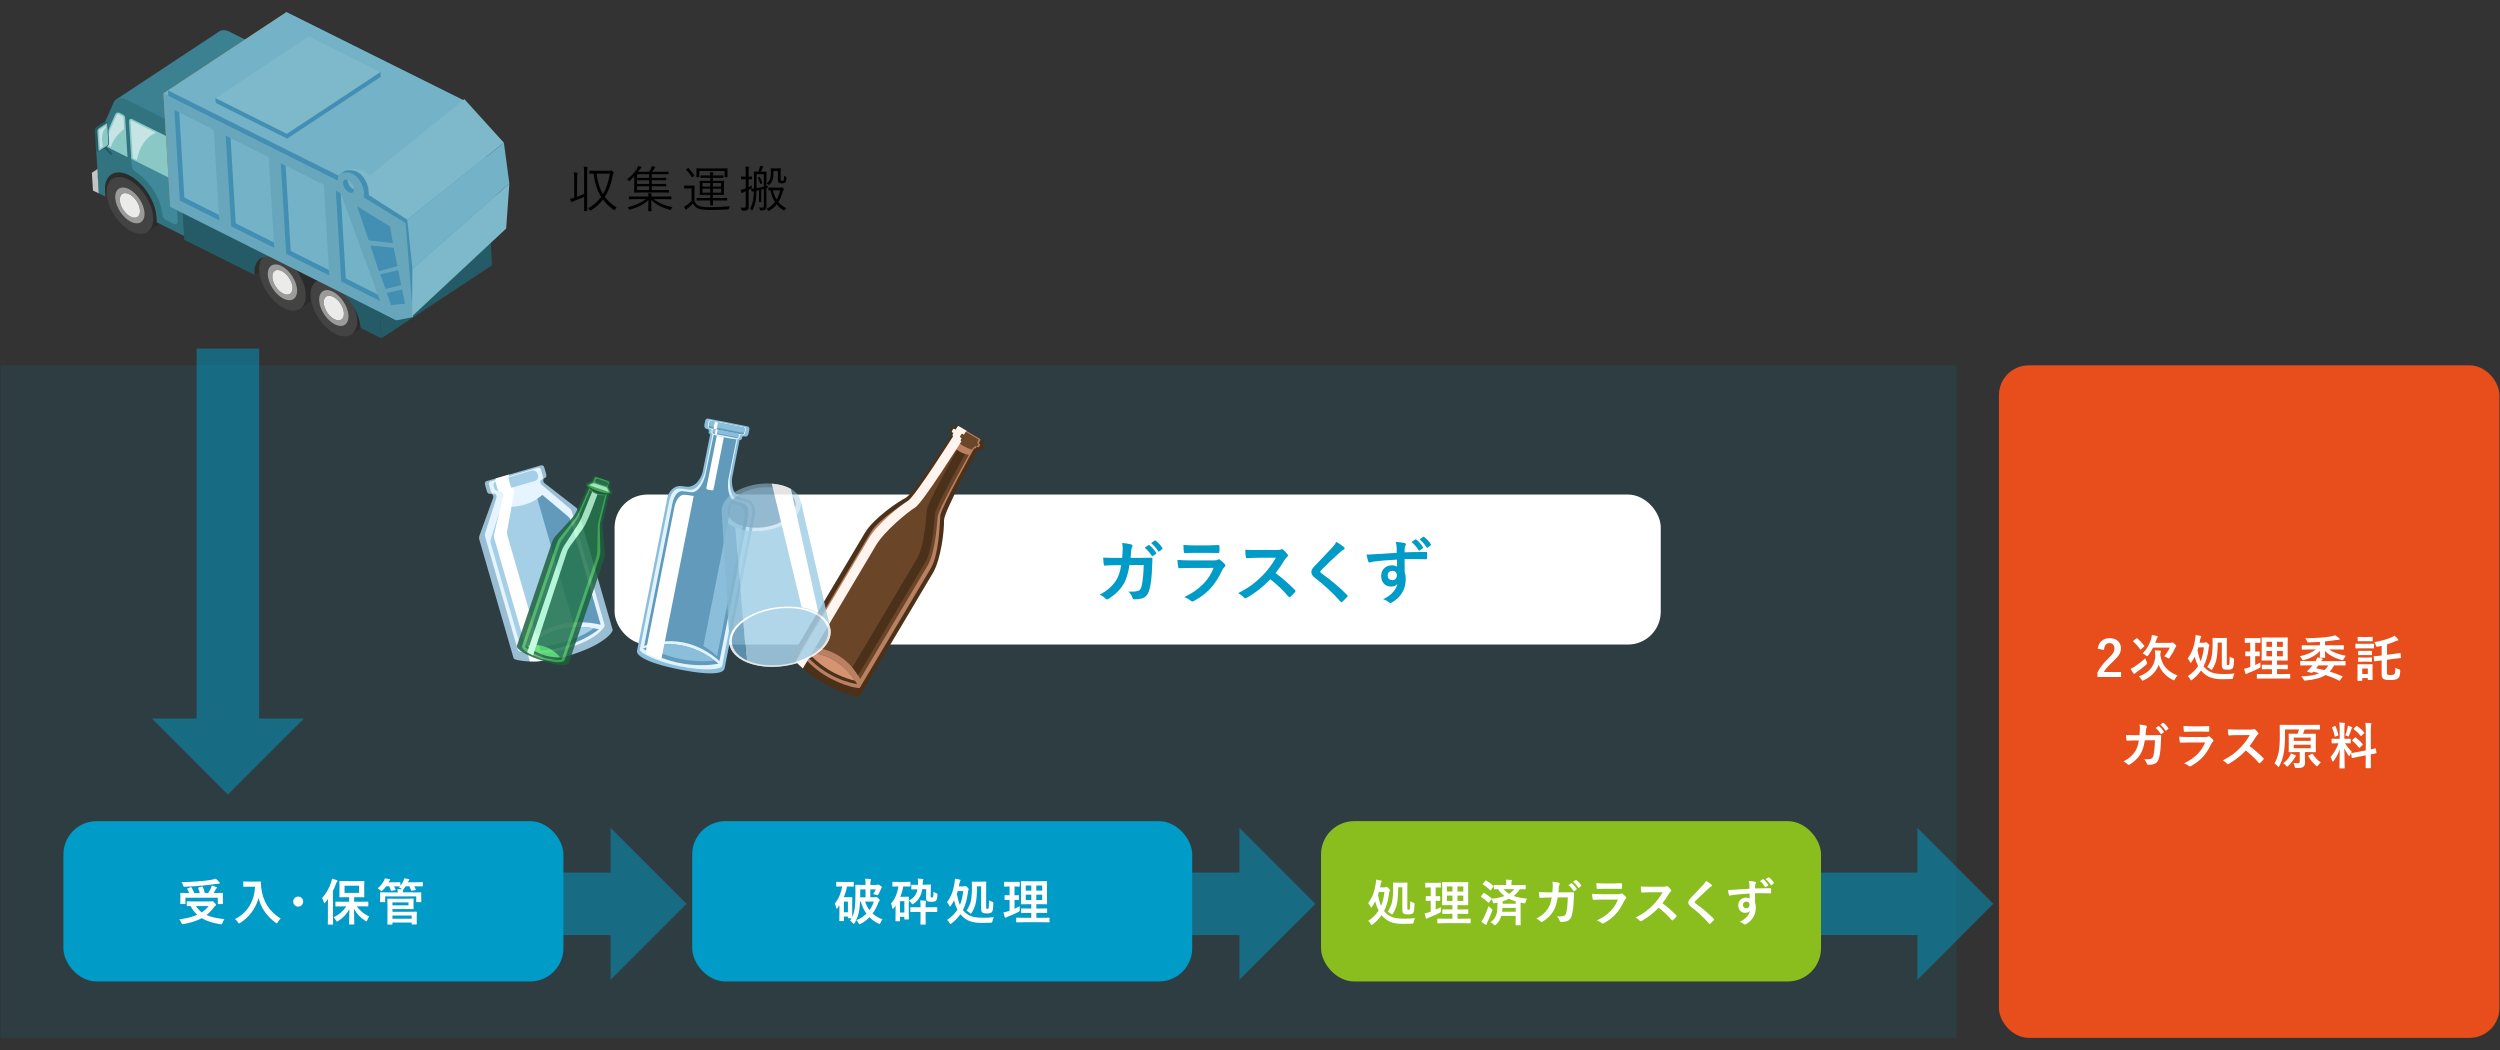 <svg xmlns="http://www.w3.org/2000/svg" width="1000" height="420" viewBox="0 0 1000 420">
    <rect x="0" y="0" width="1000" height="420" fill="#333333" stroke="none"/>
    <rect x=".23" y="146.14" width="782.32" height="269" style="fill:#009bc7;opacity:.1;stroke-width:0px"/>
    <rect x="799.58" y="146.14" width="200.19" height="269" rx="11.92" ry="11.92" transform="translate(1799.35 561.28) rotate(180)" style="fill:#e84e1b;stroke-width:0px"/>
    <rect x="245.84" y="197.82" width="418.46" height="60" rx="13.14" ry="13.14" style="fill:#fff;stroke-width:0px"/>
    <rect x="25.36" y="328.46" width="200" height="64.13" rx="13.3" ry="13.3" style="fill:#009bc7;stroke-width:0px"/>
    <path d="m89.74,367.68c-.28.41-.53.91-.76,1.5-.09.25-.16.41-.21.46-.05.06-.14.1-.25.1-.04,0-.17-.01-.38-.04-3.06-.48-5.54-1.28-7.45-2.42-1.93,1.04-4.36,1.82-7.3,2.35-.13.03-.27.04-.42.04s-.3-.17-.44-.52c-.21-.53-.48-1.01-.8-1.42,2.85-.35,5.24-.95,7.16-1.83-1.02-.92-1.91-2.08-2.68-3.48l-1.28.02c-.1,0-.17-.01-.2-.04-.02-.03-.03-.08-.03-.18v-1.46c0-.1.01-.17.04-.19s.09-.03.19-.03l2.71.04h6.46c.23,0,.41-.02.54-.06.13-.05.21-.08.25-.08.16,0,.48.23.95.7.38.36.58.64.58.83,0,.12-.08.22-.24.32-.24.17-.46.39-.65.67-.88,1.2-1.86,2.22-2.94,3.05,1.75.79,4.13,1.33,7.16,1.64Zm-13.1-12.64c.44.74.8,1.46,1.08,2.18h2.22c-.19-.67-.42-1.29-.68-1.87-.03-.05-.04-.1-.04-.14,0-.08.08-.14.24-.2l1.22-.38c.1-.03.17-.04.21-.04.07,0,.14.05.2.16.36.77.64,1.59.84,2.46h1.34c.34-.5.73-1.18,1.16-2.04.12-.29.22-.62.29-.98.61.18,1.18.37,1.74.6.2.08.3.18.3.3,0,.08-.07.19-.21.34-.16.16-.3.36-.44.62-.27.51-.48.9-.64,1.16h.86l2.62-.04c.11,0,.18.01.2.04.02.03.03.08.03.18l-.04,1.01v1.16l.04,1.87c0,.1-.01.16-.03.18-.02.02-.09.03-.19.03h-1.61c-.11,0-.18-.01-.2-.04-.02-.03-.03-.08-.03-.18v-2.32h-12.96v2.32c0,.1-.01.17-.04.19s-.09.03-.19.03h-1.59c-.11,0-.18-.01-.2-.04-.02-.03-.03-.08-.03-.18l.04-1.88v-1.01l-.04-1.14c0-.1.01-.17.04-.19s.09-.03.19-.03l2.62.04h.72c-.23-.57-.49-1.08-.76-1.52-.05-.07-.08-.12-.08-.16,0-.05.08-.1.23-.16l1.16-.47c.08-.03.15-.05.21-.05.08,0,.15.06.21.18Zm9.64-3.56c.36.25.84.7,1.44,1.36.15.17.22.31.22.42,0,.14-.11.21-.32.21-.3,0-.62.03-.96.08-2.34.33-4.31.57-5.92.71-2.27.21-4.55.36-6.87.45h-.17c-.14,0-.24-.04-.29-.13-.03-.06-.09-.22-.18-.48-.23-.57-.44-.99-.62-1.26,2.42-.02,4.92-.14,7.5-.36,1.81-.16,3.3-.35,4.48-.56.6-.12,1.16-.27,1.68-.44Zm-2.84,10.94h-5.08c.62.98,1.4,1.82,2.34,2.52,1.09-.7,2-1.54,2.73-2.52Z" style="fill:#fff;stroke-width:0px"/>
    <path d="m93.99,367.62c2.62-1.29,4.63-3.18,6.04-5.68,1.2-2.14,1.87-4.56,1.99-7.26h-2.48l-1.99.04c-.12,0-.19-.01-.21-.04-.02-.03-.03-.08-.03-.18v-1.69c0-.1.02-.17.05-.19.03-.02.09-.03.2-.03l1.99.04h2.56l2-.04c.18,0,.26.08.26.23-.01.18-.02.35-.02.52,0,.42.05.99.14,1.71.63,5.49,3.23,9.61,7.78,12.36-.5.47-.9.97-1.18,1.51-.16.31-.28.46-.36.46-.07,0-.22-.09-.46-.26-3.57-2.63-5.86-5.93-6.86-9.91-.58,2.19-1.58,4.2-2.99,6.01-1.23,1.59-2.69,2.9-4.38,3.95-.27.16-.43.24-.46.24-.08,0-.22-.16-.42-.48-.31-.52-.71-.96-1.18-1.32Z" style="fill:#fff;stroke-width:0px"/>
    <path d="m119.28,358.64c.59,0,1.09.22,1.48.66.34.38.52.82.52,1.34,0,.59-.22,1.09-.66,1.48-.38.34-.82.52-1.34.52-.59,0-1.09-.22-1.48-.66-.34-.38-.52-.82-.52-1.34,0-.59.22-1.09.66-1.48.38-.35.82-.52,1.34-.52Z" style="fill:#fff;stroke-width:0px"/>
    <path d="m128.83,359.22c1.6-1.77,2.82-3.88,3.64-6.34.15-.44.26-.91.32-1.42.91.24,1.55.44,1.93.6.21.08.32.19.32.3s-.08.23-.22.34c-.12.08-.26.36-.42.82-.38,1.02-.79,1.95-1.21,2.79v10.28l.04,3.02c0,.1-.02.17-.05.2-.02.02-.08.03-.18.03h-1.68c-.13,0-.2-.08-.2-.22l.04-3.02v-4.5c0-.53.01-1.37.04-2.52-.25.34-.62.83-1.12,1.46-.15.18-.26.26-.32.26-.08,0-.16-.12-.23-.36-.17-.64-.4-1.22-.7-1.72Zm8.34,3.32l-2.78.04c-.1,0-.17-.01-.19-.04-.02-.03-.03-.08-.03-.18v-1.48c0-.1.01-.17.04-.19s.08-.03.18-.03l2.78.04h2.5v-1.83h-1.14l-2.56.04c-.1,0-.17-.01-.19-.04-.02-.03-.03-.08-.03-.18l.04-1.77v-2.54l-.04-1.75c0-.11.01-.18.04-.2s.08-.03.18-.03l2.56.04h4.43l2.54-.04c.1,0,.17.01.2.04.02.03.03.09.03.19l-.04,1.75v2.54l.04,1.77c0,.1-.02.17-.05.19-.02.02-.08.03-.18.03l-2.54-.04h-1.3v1.83h2.7l2.76-.04c.14,0,.21.07.21.21v1.48c0,.14-.07.21-.21.21l-2.76-.04h-1.65c1.19,1.72,2.85,3.08,4.97,4.08-.31.4-.58.91-.79,1.52-.12.29-.22.44-.3.44s-.23-.08-.46-.22c-1.95-1.22-3.46-2.82-4.54-4.81l.13,6.02c0,.1-.02.17-.05.2-.02.02-.08.03-.18.03h-1.64c-.1,0-.17-.02-.19-.05-.02-.02-.03-.08-.03-.18s.02-.92.06-2.47c.03-1.36.05-2.51.06-3.45-1,1.92-2.5,3.51-4.48,4.78-.27.16-.43.24-.48.24-.08,0-.21-.15-.38-.46-.22-.41-.53-.83-.94-1.26,2.23-1.11,3.91-2.58,5.06-4.4h-1.36Zm6.46-5.4v-2.86h-5.81v2.86h5.81Z" style="fill:#fff;stroke-width:0px"/>
    <path d="m165.59,356.98l2.7-.04c.11,0,.18.01.2.04.02.03.03.09.03.19l-.04.86v.69l.04,1.92c0,.1-.01.17-.03.19-.02.02-.09.03-.19.03h-1.57c-.11,0-.18-.02-.2-.05-.02-.02-.03-.08-.03-.18v-2.08h-12.44v2.08c0,.1-.02.17-.05.2-.03.02-.09.03-.2.03h-1.55c-.11,0-.18-.02-.2-.05-.02-.02-.03-.08-.03-.18l.04-1.92v-.58l-.04-.98c0-.11.01-.18.04-.2s.09-.03.19-.03l2.7.04h4.16c-.03-.57-.07-1.02-.14-1.34.53,0,1.15.03,1.84.08l-.16-.15c-.3-.23-.66-.42-1.08-.58l.36-.4-2.29-.04c.23.41.42.82.58,1.22.03.08.05.13.05.16,0,.06-.08.11-.24.15l-1.33.25c-.1.03-.17.04-.21.04-.08,0-.14-.07-.18-.2-.17-.55-.37-1.09-.62-1.62h-1.26c-.44.64-.93,1.19-1.46,1.66-.23.21-.39.32-.46.32-.06,0-.2-.12-.42-.36-.23-.27-.57-.55-1.02-.84,1.1-.91,1.93-1.92,2.48-3.02.15-.28.27-.59.36-.94.77.1,1.38.2,1.84.29.2.02.3.1.3.24,0,.1-.05.2-.16.28-.1.08-.22.24-.34.48l-.15.27h2.14l2.34-.04c.12,0,.19.01.21.04.03.03.04.08.04.18v1.22c.51-.63.93-1.3,1.24-1.99.15-.33.26-.66.34-1,.69.09,1.26.19,1.71.29.21.04.32.12.32.24,0,.1-.05.19-.16.28-.08.07-.21.29-.38.65l-.06.12h2.9l2.86-.04c.1,0,.17.01.19.04.02.03.03.08.03.18v1.25c0,.1-.01.17-.04.19s-.08.03-.18.03l-2.86-.04h-.34c.19.3.39.71.6,1.22.03.08.05.13.05.16,0,.06-.08.11-.24.15l-1.3.23c-.09.02-.16.03-.21.03-.08,0-.14-.06-.18-.19-.24-.67-.46-1.2-.66-1.6h-1.47c-.2.34-.44.68-.72,1.02-.14.16-.24.25-.3.28.01.03.02.07.02.13,0,.05-.04.16-.12.31-.05.1-.08.33-.08.68h4.5Zm-3.07,2.5l2.7-.04c.11,0,.18.01.2.04.02.03.03.09.03.19l-.04,1.38v1l.04,1.4c0,.14-.08.21-.22.21l-2.7-.04h-5.54v1.09h6.64l2.88-.04c.1,0,.17.02.19.05.02.03.03.09.03.2l-.04,1.51v1.66l.04,1.48c0,.1-.01.17-.04.2-.03.02-.08.03-.18.03h-1.62c-.1,0-.17-.01-.2-.04-.02-.03-.03-.09-.03-.19v-.54h-7.68v.58c0,.11-.01.18-.04.2s-.09.03-.19.03h-1.58c-.1,0-.17-.01-.19-.04-.02-.03-.03-.09-.03-.19l.04-2.3v-5.29l-.04-2.33c0-.11.01-.18.04-.2s.08-.03.18-.03l2.84.04h4.5Zm.88,2.64v-1.15h-6.42v1.15h6.42Zm1.26,4.1h-7.68v1.28h7.68v-1.28Z" style="fill:#fff;stroke-width:0px"/>
    <g style="opacity:.5">
        <line x1="208.81" y1="361.53" x2="248.32" y2="361.53" style="fill:none;stroke:#009bc7;stroke-miterlimit:10;stroke-width:25px"/>
        <polygon points="244.25 331.16 244.25 391.9 274.61 361.53 244.25 331.16" style="fill:#009bc7;stroke-width:0px"/>
    </g>
    <g style="opacity:.5">
        <line x1="91.16" y1="139.42" x2="91.16" y2="291.52" style="fill:none;stroke:#009bc7;stroke-miterlimit:10;stroke-width:25px"/>
        <polygon points="121.54 287.45 60.79 287.45 91.16 317.81 121.54 287.45" style="fill:#009bc7;stroke-width:0px"/>
    </g>
    <g style="opacity:.5">
        <line x1="460.34" y1="361.53" x2="499.85" y2="361.53" style="fill:none;stroke:#009bc7;stroke-miterlimit:10;stroke-width:25px"/>
        <polygon points="495.78 331.16 495.78 391.9 526.14 361.53 495.78 331.16" style="fill:#009bc7;stroke-width:0px"/>
    </g>
    <g style="opacity:.5">
        <line x1="711.87" y1="361.53" x2="771.04" y2="361.53" style="fill:none;stroke:#009bc7;stroke-miterlimit:10;stroke-width:25px"/>
        <polygon points="766.97 331.16 766.97 391.9 797.33 361.53 766.97 331.16" style="fill:#009bc7;stroke-width:0px"/>
    </g>
    <polygon points="36.75 69.09 73.54 44.86 74.52 44.21 74.52 44.21 76.86 45.34 39.09 70.21 39.52 77.36 37.18 76.23 37.18 76.23 36.75 69.09" style="fill:#c5c4c4;stroke-width:0px"/>
    <polygon points="39.09 70.21 76.86 45.34 77.29 52.48 39.52 77.36 39.09 70.21" style="fill:#c5c4c4;stroke-width:0px"/>
    <path d="m46.51,39.76l41.18-27.19c1.04-.69,2.55-.66,4.18.16l17.44,8.72c1.71.86,3.2,3.11,3.32,5.02l2.46,40.88-41.18,27.19-27.39-54.78Z" style="fill:#3b8191;stroke-width:0px"/>
    <polygon points="42.12 78.66 50.42 72.67 49.82 62.7 41.52 68.68 42.12 78.66" style="fill:#2e2d28;stroke-width:0px"/>
    <path d="m48.8,73.47c.3,4.99,3.71,10.74,7.98,13.83.63.46,1.28.86,1.94,1.19,2.78,1.39,5.19,1.26,6.77-.05,1.33-1.11,2.06-3.06,1.91-5.68-.17-2.87-1.37-5.98-3.16-8.7h0c-1.8-2.72-4.19-5.04-6.76-6.33-2.35-1.17-4.43-1.26-5.97-.48-1.83.93-2.89,3.1-2.7,6.21Z" style="fill:#2b2b2b;stroke-width:0px"/>
    <rect x="51.35" y="67.42" width="7.35" height="25.43" transform="translate(-35.05 43.59) rotate(-33.44)" style="fill:#2b2b2b;stroke-width:0px"/>
    <path d="m59.35,92.49c1.33-1.11,2.06-3.06,1.91-5.68-.17-2.86-1.37-5.98-3.16-8.7h0c-1.8-2.72-4.19-5.04-6.76-6.33-2.35-1.17-4.43-1.26-5.97-.48-1.83.93-2.89,3.1-2.7,6.21.3,4.99,3.71,10.74,7.98,13.83.63.46,1.28.86,1.94,1.19,2.78,1.39,5.19,1.26,6.77-.05Zm-13.26-13.26c-.22-3.62,2.23-5.24,5.48-3.62,3.24,1.62,6.04,5.87,6.26,9.48.22,3.62-2.23,5.24-5.48,3.62-3.24-1.62-6.04-5.87-6.26-9.48Z" style="fill:#444343;stroke-width:0px"/>
    <path d="m57.83,85.1c-.22-3.62-3.02-7.86-6.26-9.48-3.24-1.62-5.69,0-5.48,3.62.22,3.62,3.02,7.86,6.26,9.48,3.24,1.62,5.69,0,5.48-3.62Zm-9.9-4.95c-.15-2.48,1.53-3.6,3.76-2.48,2.23,1.11,4.15,4.03,4.3,6.51.15,2.48-1.53,3.6-3.76,2.48-2.23-1.11-4.15-4.03-4.3-6.51Z" style="fill:#9b9b9a;stroke-width:0px"/>
    <path d="m55.99,84.18c-.15-2.48-2.07-5.4-4.3-6.51-2.23-1.11-3.91,0-3.76,2.48.15,2.48,2.07,5.4,4.3,6.51,2.23,1.11,3.91,0,3.76-2.48Z" style="fill:#ebebea;stroke-width:0px"/>
    <path d="m62.57,86.69c-.07-1.17-.29-2.38-.65-3.58-1.22-4.14-3.96-8.31-7.3-11.05-.97-.8-1.99-1.48-3.03-2-1.33-.66-2.58-1.01-3.71-1.08-3.72-.24-6.18,2.55-5.89,7.41l.14,2.26-2.6-1.3-1.21-20.07,7.08-16.17c.26-.6.64-1.05,1.11-1.36,1.04-.69,2.54-.66,4.18.16l17.44,8.72c1.72.86,3.2,3.11,3.32,5.02l2.46,40.88-11.19-5.59-.14-2.25Z" style="fill:#317480;stroke-width:0px"/>
    <path d="m71.06,88.6c.05.8-.79,1.36-1.51,1l-3.14-1.57c-.81-.41-1.37-1.18-1.48-2.08-.15-1.15-.38-2.72-.62-3.53-1.36-4.63-4.39-9.22-8.1-12.26-.66-.55-1.34-1.04-2.03-1.47-.89-.56-1.46-1.49-1.52-2.54l-.15-2.55,17.59,8.79.97,16.21Z" style="fill:#3f899a;stroke-width:0px"/>
    <path d="m47.81,45.12l1.37.69c.51.25.84.76.88,1.33l.94,15.72-10.18-5.09v-.03s5.25-11.99,5.25-11.99c.29-.67,1.08-.95,1.73-.63Z" style="fill:#8ac8c6;stroke-width:0px"/>
    <path d="m46.65,46c.1-.22.31-.37.55-.38.11,0,.22.02.32.07l1.37.69c.31.15.51.46.53.81l.26,4.35c-2.49,1.9-4.43,4.44-5.37,7.29l-2.7-1.35,5.02-11.47Z" style="fill:#fff;opacity:.5;stroke-width:0px"/>
    <path d="m69.15,56.78l.94,15.6-17.59-8.79-.91-15.18c-.04-.65.64-1.09,1.22-.8l15.36,7.67c.57.29.95.86.99,1.5Z" style="fill:#8ac8c6;stroke-width:0px"/>
    <path d="m62.4,53.11c-4,1.58-6.86,6.03-7.63,10.92l-1.67-.84-.8-13.31c.63-.32,1.29-.6,1.96-.84l8.14,4.07Z" style="fill:#fff;opacity:.5;stroke-width:0px"/>
    <path d="m52.44,48.17s.06,0,.08,0l1.74.87c-.67.24-1.33.52-1.96.84l-.09-1.51c0-.12.08-.2.22-.21Z" style="fill:#fff;opacity:.5;stroke-width:0px"/>
    <polygon points="101.73 109.89 111.5 104.73 138.06 118.01 122.42 93.9 101.38 104.06 101.73 109.89" style="fill:#2e2d28;stroke-width:0px"/>
    <path d="m109.82,104.21c.3,4.99,3.71,10.74,7.98,13.83.63.46,1.28.86,1.94,1.19,2.78,1.39,5.19,1.26,6.77-.05,1.33-1.11,2.06-3.06,1.91-5.68-.17-2.86-1.37-5.98-3.16-8.7h0c-1.8-2.72-4.19-5.04-6.76-6.33-2.35-1.17-4.43-1.26-5.97-.48-1.83.93-2.89,3.1-2.7,6.21Z" style="fill:#2b2b2b;stroke-width:0px"/>
    <rect x="112.37" y="98.17" width="7.35" height="25.43" transform="translate(-41.89 82.3) rotate(-33.44)" style="fill:#2b2b2b;stroke-width:0px"/>
    <path d="m120.37,123.24c1.33-1.11,2.06-3.06,1.91-5.68-.17-2.86-1.37-5.98-3.16-8.7h0c-1.8-2.72-4.19-5.04-6.76-6.33-2.35-1.18-4.43-1.26-5.97-.48-1.83.93-2.89,3.1-2.7,6.21.3,4.99,3.71,10.74,7.98,13.83.63.46,1.28.86,1.94,1.19,2.78,1.39,5.19,1.26,6.77-.05Zm-13.26-13.26c-.22-3.62,2.23-5.24,5.48-3.62,3.24,1.62,6.04,5.87,6.26,9.48s-2.23,5.24-5.47,3.62c-3.24-1.62-6.04-5.87-6.26-9.48Z" style="fill:#444343;stroke-width:0px"/>
    <path d="m118.85,115.85c-.22-3.62-3.02-7.86-6.26-9.48-3.24-1.62-5.69,0-5.48,3.62.22,3.62,3.02,7.86,6.26,9.48,3.24,1.62,5.69,0,5.47-3.62Zm-9.9-4.95c-.15-2.48,1.53-3.6,3.76-2.48,2.23,1.11,4.15,4.03,4.3,6.51.15,2.48-1.53,3.6-3.76,2.48-2.23-1.11-4.15-4.03-4.3-6.51Z" style="fill:#9b9b9a;stroke-width:0px"/>
    <path d="m117.01,114.93c-.15-2.48-2.07-5.4-4.3-6.51-2.23-1.11-3.91,0-3.76,2.48.15,2.48,2.07,5.4,4.3,6.51,2.23,1.11,3.91,0,3.76-2.48Z" style="fill:#ebebea;stroke-width:0px"/>
    <path d="m130.37,114.5c.3,4.99,3.71,10.74,7.98,13.83.63.46,1.28.86,1.94,1.19,2.78,1.39,5.19,1.26,6.77-.05,1.33-1.11,2.06-3.06,1.91-5.68-.17-2.86-1.37-5.98-3.16-8.7h0c-1.8-2.72-4.19-5.04-6.76-6.33-2.35-1.17-4.43-1.26-5.97-.48-1.83.93-2.89,3.1-2.7,6.21Z" style="fill:#2b2b2b;stroke-width:0px"/>
    <rect x="132.93" y="108.46" width="7.35" height="25.43" transform="translate(-44.16 95.33) rotate(-33.44)" style="fill:#2b2b2b;stroke-width:0px"/>
    <path d="m140.92,133.53c1.33-1.11,2.06-3.06,1.91-5.68-.17-2.87-1.37-5.98-3.16-8.7h0c-1.8-2.72-4.19-5.04-6.76-6.33-2.35-1.17-4.43-1.26-5.97-.48-1.83.93-2.89,3.1-2.7,6.21.3,4.99,3.71,10.74,7.98,13.83.63.46,1.28.86,1.94,1.19,2.78,1.39,5.19,1.26,6.77-.05Zm-13.26-13.26c-.22-3.62,2.23-5.24,5.48-3.62,3.24,1.62,6.04,5.87,6.26,9.48.22,3.62-2.23,5.24-5.48,3.62-3.24-1.62-6.04-5.87-6.26-9.48Z" style="fill:#444343;stroke-width:0px"/>
    <path d="m139.4,126.13c-.22-3.62-3.02-7.86-6.26-9.48-3.24-1.62-5.69,0-5.48,3.62.22,3.62,3.02,7.86,6.26,9.48,3.24,1.62,5.69,0,5.48-3.62Zm-9.9-4.95c-.15-2.48,1.53-3.6,3.76-2.48,2.23,1.11,4.15,4.03,4.3,6.51.15,2.48-1.53,3.6-3.76,2.48-2.23-1.11-4.15-4.03-4.3-6.51Z" style="fill:#9b9b9a;stroke-width:0px"/>
    <path d="m137.56,125.22c-.15-2.48-2.07-5.4-4.3-6.51-2.23-1.11-3.91,0-3.76,2.48.15,2.48,2.07,5.4,4.3,6.51,2.23,1.11,3.91,0,3.76-2.48Z" style="fill:#ebebea;stroke-width:0px"/>
    <path d="m151.63,120.08l.92,15.27-8.33-4.21c-.38-6.25-5.23-13.6-10.81-16.39l-22.22-11.11c-5.58-2.79-9.83.01-9.45,6.26l-28.05-13.98-.92-15.27,78.87,39.43Z" style="fill:#255b66;stroke-width:0px"/>
    <polygon points="195.92 90.96 151.63 120.08 152.55 135.34 196.83 106.1 195.92 90.96" style="fill:#255b66;stroke-width:0px"/>
    <path d="m44.41,61.89c.12,0,.24-.06.34-.15.2-.2.19-.53,0-.72l-2.62-2.57c-.2-.2-.53-.19-.72,0-.2.2-.2.53,0,.72l2.62,2.57c.11.11.25.15.39.15Z" style="fill:#255b66;stroke-width:0px"/>
    <polygon points="42.92 49.04 42.2 48.68 41.88 49.15 42.62 49.82 42.92 49.04" style="fill:#255b66;stroke-width:0px"/>
    <path d="m42.2,48.68c-.15-.07-.35-.05-.56.09l-3,1.98c-.42.28-.74.92-.71,1.42l.46,7.6c.02.25.11.43.26.5.15.07.35.05.56-.09l3-1.98c.42-.28.74-.92.71-1.42l-.46-7.6c-.02-.25-.11-.43-.26-.5Z" style="fill:#255b66;stroke-width:0px"/>
    <polygon points="39.37 60.63 38.66 60.27 39.41 59.35 40 59.78 39.37 60.63 39.37 60.63" style="fill:#255b66;stroke-width:0px"/>
    <path d="m42.92,49.04c-.15-.07-.35-.05-.56.09l-3,1.98c-.42.28-.74.92-.71,1.42l.46,7.6c.02.25.11.43.26.5.15.07.35.05.56-.09l3-1.98c.42-.28.74-.92.71-1.42l-.46-7.6c-.02-.25-.11-.43-.26-.5Z" style="fill:#255b66;stroke-width:0px"/>
    <path d="m39.57,60.36c.05,0,.12-.03.2-.08l3-1.98c.33-.22.6-.75.57-1.15l-.46-7.6c0-.15-.06-.22-.09-.24-.02,0-.04,0-.05,0-.08,0-.14.03-.2.07l-3,1.98c-.33.22-.6.75-.57,1.14l.46,7.6c0,.14.05.22.09.24h.05Z" style="fill:#8ac8c6;stroke-width:0px"/>
    <path d="m39.59,52.47c-.01-.17.15-.49.29-.58l2.4-1.62.04.67c-1.84,1.99-1.72,4.73-1.2,7.68l-1.12.74-.41-6.9Z" style="fill:#fff;opacity:.5;stroke-width:0px"/>
    <path d="m184.31,39.72L114.58,4.86l2.73,45.4,41.25,77.86,43.04-36.64-11.06-44.25c.07,0-5.74-7.3-6.23-7.51Z" style="fill:#438fb3;stroke-width:0px"/>
    <polygon points="114.58 4.86 117.31 50.26 68.09 82.77 65.36 37.36 114.58 4.86" style="fill:#bc7b1f;stroke-width:0px"/>
    <path d="m139.1,68.01s-.03,0-.04,0c0,0-.01,0-.02,0-.21.01-.41.06-.59.12-.02,0-.05.02-.07.02-.13.05-.25.11-.35.18h0s-1.81,1.19-1.81,1.19l.7,1.06c0,.14-.01.28,0,.43l-69.73-34.86,2.73,45.4,88.66,46.56,1.81-1.2-17.09-47.97,1.22-.8h0c.71-.49,1.11-1.43,1.03-2.74-.05-.89-.32-1.83-.74-2.73l-7.35-18.74-1.81,1.2,4.56,13.02c-.39-.12-.75-.16-1.08-.15Z" style="fill:#73b2c7;stroke-width:0px"/>
    <path d="m65.36,37.36L114.58,4.86l71.72,35.66-38.96,34.64-4.79-7.94c-.39-.11-4.93,1.98-5.26,1.99-.02,0-.03,0-.05,0,0,0,0,0-.02,0-.21.01-.41.06-.6.12-.01,0-.04.02-.07.02-.35.14-.65.36-.89.68-.06.06-.1.14-.14.21-.02.02-.03.04-.04.07-.12.2-.23.43-.29.71-.09.37-.12.78-.1,1.2l-69.72-34.86Z" style="fill:#73b2c7;stroke-width:0px"/>
    <polygon points="71.93 80.23 87.68 88.13 85.51 51.9 69.76 44.02 71.93 80.23" style="fill:none;stroke-width:0px"/>
    <path d="m137.76,71.94c-.37.25-.58.74-.54,1.42.08,1.35,1.12,2.94,2.34,3.56,1.21.6,2.14-.01,2.06-1.36-.01-.18-.04-.34-.08-.53-.07-.3-.17-.61-.32-.91-.43-.9-1.16-1.72-1.95-2.12-.36-.19-.68-.26-.97-.24-.21,0-.39.06-.54.17Z" style="fill:none;stroke-width:0px"/>
    <polygon points="134.33 76.3 136.5 112.61 152.06 120.41 136.25 77.26 134.33 76.3" style="fill:none;stroke-width:0px"/>
    <polygon points="92.47 90.53 109.69 99.16 107.52 62.9 90.3 54.29 92.47 90.53" style="fill:none;stroke-width:0px"/>
    <polygon points="114.49 101.57 131.7 110.2 129.53 73.91 112.31 65.29 114.49 101.57" style="fill:none;stroke-width:0px"/>
    <polygon points="154.23 54.97 147.21 57.21 149.99 62.39 152.53 67.15 159.93 65.62 156.07 58.37 154.23 54.97" style="fill:none;stroke-width:0px"/>
    <polygon points="178.75 59.85 166.23 52.9 171.72 63.18 173.94 62.72 181.85 66.46 178.75 59.85" style="fill:none;stroke-width:0px"/>
    <polygon points="163.12 52.12 156.54 54.23 158.05 57.06 162.36 65.12 169.31 63.68 163.75 53.29 163.12 52.12" style="fill:none;stroke-width:0px"/>
    <polygon points="144.92 57.95 140.23 59.45 141.84 67.77 142.13 69.32 150.12 67.66 148 63.7 144.92 57.95" style="fill:none;stroke-width:0px"/>
    <polygon points="142.04 58.26 143.95 68.12 151.93 66.47 146.73 56.75 142.04 58.26" style="fill:none;stroke-width:0px"/>
    <polygon points="136.14 75.1 138.32 111.41 153.88 119.22 138.06 76.07 136.14 75.1" style="fill:none;stroke-width:0px"/>
    <path d="m139.08,71.52c-.05.19-.06.4-.05.65.08,1.36,1.13,2.95,2.35,3.56,1.21.61,1.34.02,1.26-1.34,0-.15-.02-.3-.04-.46-.12-1.24-.44-2.58-1.52-3.11-1-.5-1.8-.18-2,.7Z" style="fill:none;stroke-width:0px"/>
    <polygon points="73.74 79.03 89.5 86.93 87.32 50.7 71.57 42.83 73.74 79.03" style="fill:none;stroke-width:0px"/>
    <polygon points="116.3 100.37 133.53 109.01 131.35 72.71 114.12 64.1 116.3 100.37" style="fill:none;stroke-width:0px"/>
    <polygon points="94.29 89.34 111.51 97.97 109.33 61.71 92.11 53.09 94.29 89.34" style="fill:none;stroke-width:0px"/>
    <polygon points="158.35 53.03 164.16 63.92 171.12 62.49 164.93 50.91 158.35 53.03" style="fill:none;stroke-width:0px"/>
    <polygon points="168.04 51.71 173.54 61.98 175.76 61.52 183.66 65.26 180.56 58.65 168.04 51.71" style="fill:none;stroke-width:0px"/>
    <polygon points="149.03 56.02 154.34 65.97 161.75 64.42 156.05 53.76 149.03 56.02" style="fill:none;stroke-width:0px"/>
    <path d="m139.09,68.01h-.04s0,0-.02,0c-.22.01-.41.05-.59.12-.03,0-.05.01-.07.02-.14.05-.25.11-.36.18l-1.81,1.19.7,1.06c0,.14,0,.29,0,.44l-69.72-34.86,2.73,45.4,88.66,46.56,2.49-1.65-16.29-47.18-.02-.07s3.9-.86,3.36-3.83c-.08-.44-.03-.65-.16-.98l-4.45-6.36c-.21-.03-4.19-.05-4.39-.05Zm-49.6,18.91l-15.75-7.9-2.17-36.2,15.75,7.87,2.18,36.23Zm22.01,11.04l-17.22-8.63-2.18-36.24,17.22,8.61,2.18,36.26Zm22.02,11.04l-17.23-8.64-2.18-36.27,17.22,8.61,2.18,36.3Zm20.35,10.21l-15.56-7.81-2.18-36.3,1.92.96,15.82,43.15Zm-11.28-45.29c.02.16.03.31.04.46.08,1.36-.05,1.94-1.26,1.34-1.21-.61-2.26-2.2-2.35-3.56-.01-.24,0-.45.05-.65.21-.88,1.01-1.2,2-.7,1.08.54,1.4,1.87,1.52,3.11Z" style="fill:#438fb3;stroke-width:0px"/>
    <path d="m169.98,114.62l1.59-8.98-14.58-31.26-1.53-2.14-10.48,4.4c0-.18-.01-.36-.03-.53l-4.06,6.22c.21-.1.41-.21.6-.34.2-.12.4-.26.62-.39l13.56,37.27-.19,6.19,2.79.14,11.71-10.58Zm-24.01-33.7l8.33-1.57,2.53,5.42-7.37,5.32-3.5-9.17Zm4.56,11.95l7.54-5.44,3.79,8.12-8.08,5.83-3.25-8.51Zm4.31,11.28l8.26-5.95,3.56,7.61-8.77,6.33-3.04-7.99Zm5.08,13.32l-.98-2.55,7.79-5.62-3.04,13.81-5.12,3.12,1.34-8.76Z" style="fill:#438fb3;stroke-width:0px"/>
    <path d="m138.36,69.36c-.38-.11-.74-.16-1.07-.15-.02.01-.03,0-.05,0,0,0,0,.01-.02,0-.22.02-.41.06-.59.12-.02.01-.05.02-.08.02-.35.14-.65.35-.88.68-.06.05-.1.13-.15.21-.02.02-.03.04-.04.07-.12.19-.22.43-.29.7-.09.37-.12.78-.1,1.21l-69.73-34.86,2.73,45.4,84.75,42.51,5.72,2.85-17.24-48.4c.07.02.13,0,.19-.01.13,0,.25-.01.37-.04.04-.01.09,0,.14-.02,1.11-.27,1.8-1.37,1.7-3.04-.04-.73-.23-1.5-.54-2.24-.06-.16-.13-.33-.2-.48l.12-.02-4.75-4.55v.04Zm-50.68,18.78l-15.75-7.91-2.17-36.21,15.75,7.88,2.18,36.23Zm22,11.03l-17.22-8.64-2.17-36.24,17.22,8.61,2.17,36.27Zm22.02,11.04l-17.22-8.64-2.18-36.27,17.23,8.62,2.17,36.29Zm20.36,10.21l-15.56-7.81-2.17-36.3,1.92.96,15.81,43.15Zm-10.84-46.28c.15.3.25.61.32.91.04.18.07.35.08.53.08,1.35-.85,1.95-2.06,1.36-1.22-.62-2.26-2.21-2.34-3.56-.04-.68.17-1.17.54-1.42.15-.11.33-.17.54-.17.29-.02.61.05.97.24.79.4,1.52,1.22,1.95,2.12Z" style="fill:#68a7bb;stroke-width:0px"/>
    <path d="m137.29,69.2s3.1-1.35,6.09,2.37,2.07,7.36,2.07,7.36l16.78,10.29,3.01,37.62-6.67,1.28-18.64-49.03,2.27-.14s1.28-5.77-1.07-6.93c-2.35-1.16-3.84-2.83-3.84-2.83Z" style="fill:#68a7bb;stroke-width:0px"/>
    <polygon points="142.86 82.5 156.07 90.64 157.16 97.28 147.47 96.14 142.86 82.5" style="fill:#438fb3;stroke-width:0px"/>
    <polygon points="148.1 98.17 157.49 99.12 158.96 106.43 151.56 108.53 148.1 98.17" style="fill:#438fb3;stroke-width:0px"/>
    <polygon points="152.05 109.73 159.25 108.07 160.5 114.05 154.21 115.58 152.05 109.73" style="fill:#438fb3;stroke-width:0px"/>
    <polygon points="154.69 117.19 160.83 115.75 162.02 121.53 156.48 122.01 154.69 117.19" style="fill:#438fb3;stroke-width:0px"/>
    <path d="m138.01,68.34s6.89-2.31,9.32,6.82l.24,2.87,15.35,9.85,38.64-30.78-15.83-17.46-37.72,30.52s-5.09-4.36-10-1.83Z" style="fill:#7db9ca;stroke-width:0px"/>
    <polygon points="162.92 87.88 164.97 107.51 203.75 73.42 201.56 57.1 162.92 87.88" style="fill:#73b2c7;stroke-width:0px"/>
    <polygon points="164.97 107.51 164.81 126.53 202.46 91.43 203.75 73.42 164.97 107.51" style="fill:#7db9ca;stroke-width:0px"/>
    <polygon points="86.29 41.17 114.86 55.45 152.26 30.75 152.15 28.83 123.69 16.47 86.17 39.24 86.29 41.17" style="fill:#438fb3;stroke-width:0px"/>
    <polygon points="86.17 39.24 114.74 53.53 152.15 28.83 123.58 14.54 86.17 39.24" style="fill:#7db9ca;stroke-width:0px"/>
    <path d="m235.06,66.9s-.03.15-.08.34c-.08.24-.12.93-.12,2.08v11.48l.04,3.46c0,.1-.05.16-.16.16h-.97c-.1,0-.16-.05-.16-.16l.04-3.44v-2.1c-1.25.59-2.59,1.15-4.02,1.68-.46.17-.71.28-.76.34-.09.09-.17.14-.24.14-.07,0-.13-.07-.2-.21-.17-.36-.31-.73-.42-1.11.43-.07.98-.21,1.66-.42v-7.44c0-1.15-.05-2.07-.16-2.76.48.02.93.06,1.34.12.15.03.22.08.22.17,0,.03-.03.15-.08.36-.1.28-.15.97-.15,2.08v7.06c1.21-.44,2.15-.83,2.8-1.16v-8.2c0-1.23-.05-2.14-.16-2.73.5.01.95.05,1.34.12.14.02.21.07.21.16Zm11.58,16.17c-.26.22-.48.48-.66.77-.12.18-.2.26-.23.26-.03,0-.12-.05-.28-.14-1.72-1.21-3.14-2.59-4.28-4.14-1.3,1.71-2.88,3.14-4.77,4.31-.15.1-.26.16-.32.16-.05,0-.14-.1-.25-.3-.17-.29-.36-.52-.59-.68,2.13-1.2,3.86-2.72,5.19-4.54-1.6-2.55-2.59-5.66-2.98-9.34-.46,0-.87.02-1.22.03-.23,0-.35,0-.36,0-.11,0-.17-.06-.17-.18v-.85c0-.09.06-.14.17-.14l2.54.04h5.26c.36,0,.6-.03.69-.1.08-.04.16-.06.22-.06.11,0,.3.14.56.42.21.2.32.35.32.48,0,.1-.05.21-.14.32-.11.11-.22.51-.34,1.2-.58,3.16-1.6,5.87-3.07,8.13,1.19,1.61,2.76,3.06,4.71,4.33Zm-2.72-13.64h-5.28c.35,3.23,1.21,5.97,2.57,8.22,1.33-2.21,2.23-4.95,2.71-8.22Z" style="stroke-width:0px"/>
    <path d="m267.57,76.88c0,.1-.05.16-.16.16l-2.82-.04h-7.92l-2.86.04c-.1,0-.16-.05-.16-.16l.04-2.23v-2.35c0-.46.01-1.05.04-1.78-.58.62-1.18,1.21-1.8,1.78-.14.12-.24.19-.3.19s-.14-.08-.24-.24c-.16-.27-.34-.48-.54-.64,1.6-1.05,2.89-2.4,3.86-4.05.27-.47.45-.87.55-1.2.45.11.83.23,1.15.36.12.05.19.13.19.22,0,.08-.07.16-.21.25-.08.06-.28.31-.6.72-.25.38-.44.65-.56.8h4.43c.27-.38.51-.8.72-1.26.18-.39.3-.75.36-1.08.28.07.66.19,1.15.36.14.06.21.13.21.22,0,.08-.07.16-.21.23-.05.04-.17.21-.35.51-.25.42-.46.76-.64,1.02h3.56l2.77-.04c.11,0,.17.05.17.14v.72c0,.12-.06.18-.17.18l-2.77-.04h-3.76v1.47h2.81l2.78-.04c.12,0,.19.05.19.16v.7c0,.1-.06.16-.19.16l-2.78-.04h-2.81v1.5h2.81l2.78-.04c.12,0,.19.05.19.16v.7c0,.1-.06.16-.19.16l-2.78-.04h-2.81v1.52h3.88l2.82-.04c.1,0,.16.05.16.14v.74Zm1.44,6.01c-.21.2-.39.45-.54.76-.11.23-.21.34-.3.34-.05,0-.15-.02-.29-.07-3.1-.85-5.57-2.16-7.4-3.96,0,1.2.02,2.33.06,3.38.03.66.04,1,.04,1.02,0,.1-.05.15-.16.15h-.96c-.11,0-.17-.05-.17-.15,0-.07,0-.3.02-.69.05-1.19.07-2.43.08-3.7-1.64,1.64-4.06,2.93-7.26,3.88-.14.04-.24.06-.29.06-.1,0-.2-.11-.31-.33-.12-.28-.28-.51-.46-.68,3-.72,5.42-1.8,7.29-3.24h-3.98l-2.66.04c-.1,0-.16-.05-.16-.16v-.82c0-.09.05-.14.16-.14l2.66.04h4.98c0-.62-.03-1.08-.08-1.38.57.05.97.08,1.2.12.15.03.22.09.22.18,0,.05-.04.13-.13.26-.04.06-.06.34-.06.82h5.21l2.66-.04c.1,0,.16.05.16.14v.82c0,.1-.05.16-.16.16l-2.66-.04h-4.27c1.13.85,2.31,1.54,3.56,2.05,1.13.47,2.46.87,3.99,1.19Zm-9.38-11.75v-1.47h-4.81v1.47h4.81Zm0,2.44v-1.5h-4.81v1.5h4.81Zm0,2.46v-1.52h-4.81v1.52h4.81Z" style="stroke-width:0px"/>
    <path d="m291.97,82.5c-.2.23-.32.51-.36.82-.04.2-.08.32-.13.36-.05.03-.16.06-.35.07-2.58.16-4.91.24-7,.24-2.38,0-4.06-.22-5.02-.66-.81-.36-1.44-1.02-1.89-1.95-.57.6-1.28,1.24-2.13,1.92-.23.17-.37.31-.44.42-.08.12-.16.18-.23.18-.08,0-.17-.06-.24-.18-.23-.38-.42-.73-.56-1.03.46-.23.87-.48,1.24-.74.64-.46,1.22-.98,1.76-1.57v-5h-1.42l-1.37.04c-.12,0-.18-.06-.18-.19v-.86c0-.1.06-.16.18-.16l1.37.04h1.04l1.43-.04c.1,0,.16.05.16.16l-.04,1.9v4.18c.37.9.96,1.54,1.78,1.91.78.35,2.16.52,4.14.52,2.71,0,5.47-.13,8.28-.39Zm-14.26-12.4s.04.07.04.11c0,.05-.06.12-.18.21l-.49.38c-.13.09-.21.14-.25.14-.03,0-.08-.04-.13-.12-.68-1.12-1.41-2.08-2.21-2.88-.05-.04-.08-.07-.08-.1s.06-.09.19-.19l.47-.32c.12-.08.2-.12.22-.12.03,0,.08.03.13.08.79.77,1.55,1.7,2.29,2.8Zm13.32.63c0,.09-.06.14-.17.14h-.86c-.1,0-.16-.05-.16-.14v-2.34h-10.12v2.34c0,.09-.05.14-.16.14h-.84c-.11,0-.17-.05-.17-.14l.04-1.85v-.5l-.04-.88c0-.1.05-.16.16-.16l2.84.04h6.46l2.84-.04c.1,0,.16.05.16.16l-.04.78v.6l.04,1.85Zm-.11,9.33c0,.1-.05.16-.16.16l-2.8-.04h-2.8v.08l.05,1.7c0,.11-.06.17-.17.17h-.84c-.1,0-.16-.06-.16-.17l.04-1.7v-.08h-2.48l-2.8.04c-.1,0-.16-.05-.16-.16v-.74c0-.1.05-.16.16-.16l2.8.04h2.48v-1.26h-1.45l-2.6.04c-.09,0-.14-.05-.14-.16l.02-1.7v-1.98l-.02-1.68c0-.1.05-.16.14-.16l2.6.04h1.45v-1.22h-1.43l-2.28.04c-.1,0-.16-.05-.16-.16v-.7c0-.11.05-.17.16-.17l2.28.05h1.43c0-.48-.04-.92-.12-1.35.46.02.85.06,1.17.11.15.02.22.06.22.14,0,.08-.03.17-.08.28-.08.16-.13.4-.13.73v.09h1.75l2.28-.05c.11,0,.17.06.17.17v.7c0,.1-.06.16-.17.16l-2.28-.04h-1.75v1.22h1.69l2.6-.04c.1,0,.16.05.16.16l-.04,1.68v1.98l.04,1.7c0,.1-.05.16-.16.16l-2.6-.04h-1.69v1.26h2.8l2.8-.04c.1,0,.16.05.16.16v.74Zm-6.84-5.42v-1.43h-3.1v1.43h3.1Zm0,2.42v-1.56h-3.1v1.56h3.1Zm4.39-2.42v-1.43h-3.32v1.43h3.32Zm0,2.42v-1.56h-3.32v1.56h3.32Z" style="stroke-width:0px"/>
    <path d="m300.83,71.55c0,.11-.05.17-.16.17,0,0-.13,0-.36,0-.25-.01-.53-.02-.86-.03v3.15c.43-.2.88-.43,1.34-.67-.03.37-.04.64-.04.8s-.01.26-.04.3-.09.1-.2.16c-.14.07-.49.25-1.06.54v3.34l.02,3c0,.52-.04.89-.11,1.09-.07.2-.2.37-.39.51-.22.15-.45.25-.67.29-.25.05-.66.07-1.23.07-.21,0-.34-.02-.39-.06-.05-.05-.09-.16-.13-.34-.06-.33-.17-.62-.32-.86.39.05.82.08,1.28.08.32,0,.53-.08.63-.23.1-.14.15-.38.15-.72v-5.62l-.5.21c-.42.18-.67.3-.74.38-.09.09-.18.14-.26.14-.08,0-.14-.06-.2-.18-.17-.46-.29-.83-.36-1.12.45-.07,1.04-.24,1.76-.5l.3-.11v-3.63h-.21l-1.49.04c-.11,0-.17-.06-.17-.17v-.82c0-.1.06-.16.17-.16l1.49.04h.21v-1.64c0-1.11-.05-1.92-.14-2.42.47.02.9.06,1.28.13.16.01.24.06.24.16,0,.06-.04.19-.13.38-.07.15-.1.73-.1,1.74v1.66l1.22-.04c.1,0,.16.05.16.16v.82Zm6.32,2.67c-.03.17-.05.37-.08.62-.01.18-.04.29-.09.34-.07.06-.21.12-.43.19v4.45l.04,2.69c0,.63-.16,1.07-.48,1.32-.26.21-.82.32-1.68.34-.21,0-.33-.02-.38-.07-.04-.04-.08-.15-.12-.33-.07-.29-.19-.55-.36-.78.4.05.86.08,1.4.08.36-.02.55-.27.55-.74v-6.7l-1.04.26v3.06l.04,1.68c0,.11-.06.17-.18.17h-.62c-.1,0-.16-.06-.16-.17l.04-1.68v-2.88c-.27.07-.61.14-1.01.21-.05,2.05-.21,3.65-.47,4.8-.22.98-.58,1.92-1.06,2.83-.08.16-.16.24-.22.24-.05,0-.11-.05-.2-.16-.23-.29-.44-.48-.64-.57.54-.89.92-1.89,1.15-3.01.21-1,.34-2.32.41-3.96-.23.04-.39.09-.46.15-.11.06-.19.1-.24.1-.09,0-.16-.07-.2-.22l-.24-1c.46,0,.84-.02,1.16-.06.01-.4.02-1.04.02-1.9v-2.14l-.04-2.58c0-.1.05-.16.16-.16l1.6.04c.18-.4.32-.8.44-1.2.13-.42.21-.8.24-1.14.38.04.75.1,1.13.2.14.05.21.11.21.21,0,.08-.05.16-.16.23-.11.1-.2.24-.26.42-.19.49-.37.92-.54,1.29h.42l1.64-.04c.1,0,.16.05.16.16l-.04,2.58v3.02l.6-.18Zm-1.63.44v-4.98h-2.89v3.97c0,.74,0,1.27-.02,1.6.9-.14,1.87-.34,2.91-.6Zm-.64-1.58c.02.06.03.1.03.13,0,.05-.07.1-.2.16l-.33.14c-.12.05-.19.07-.22.07-.05,0-.08-.04-.12-.13-.25-.85-.55-1.59-.88-2.22-.02-.05-.03-.08-.03-.1,0-.06.06-.11.19-.17l.36-.14c.07-.03.12-.05.15-.05.04,0,.08.03.11.09.38.66.7,1.4.95,2.22Zm9.7,10.21c-.34.25-.57.45-.68.62-.13.19-.23.28-.29.28-.05,0-.15-.04-.28-.12-1.03-.63-1.91-1.41-2.64-2.32-.78.98-1.76,1.82-2.94,2.51-.14.08-.24.12-.3.12-.09,0-.19-.09-.3-.28-.11-.18-.29-.36-.54-.54,1.39-.72,2.52-1.63,3.4-2.74-.85-1.3-1.46-2.86-1.82-4.68-.27.01-.5.02-.68.02-.1,0-.16-.05-.16-.14v-.85c0-.1.05-.16.16-.16l1.92.04h2.71c.16,0,.28-.02.38-.06.1-.05.17-.08.21-.08.12,0,.3.13.54.38.21.21.32.37.32.46,0,.1-.06.21-.19.3-.14.12-.25.35-.33.68-.44,1.58-1.02,2.94-1.73,4.07.85,1.05,1.93,1.88,3.24,2.48Zm0-12.12c-.05.94-.21,1.54-.5,1.82-.24.24-.66.36-1.26.36s-1.02-.09-1.25-.28c-.28-.21-.42-.63-.42-1.26v-3.4h-1.76c.01,1.46-.08,2.55-.29,3.28-.23.81-.64,1.5-1.25,2.09-.13.13-.23.2-.3.2-.07,0-.16-.06-.27-.19-.21-.23-.42-.39-.62-.46.72-.55,1.19-1.2,1.42-1.93.18-.59.26-1.47.26-2.65l-.04-1.28c0-.1.05-.16.14-.16l1.31.04h1.05l1.34-.04c.11,0,.17.05.17.16l-.04,1.68v2.3c0,.39.04.64.12.74.08.09.22.14.42.14.35,0,.57-.05.66-.16.11-.15.18-.77.2-1.85.18.16.41.3.68.4.12.04.19.09.21.15.02.05.03.15.03.29Zm-2.52,4.96h-2.9c.33,1.41.82,2.65,1.48,3.72.61-1,1.08-2.24,1.42-3.72Z" style="stroke-width:0px"/>
    <path d="m448.87,223.16c.12-1.34.19-2.6.21-3.77,0-.78-.07-1.52-.21-2.21,1.56.15,2.77.34,3.64.59.32.1.48.3.48.59,0,.17-.05.35-.14.53-.19.32-.31.76-.37,1.31,0,.18-.05.64-.11,1.38-.04.54-.08,1.06-.14,1.56h4.25l3.9-.05c.39,0,.59.13.59.4,0,.15-.01.53-.04,1.16-.04.88-.06,1.48-.07,1.8-.14,4.18-.48,7.26-1.04,9.21-.3,1.17-.73,2.05-1.3,2.65-.51.55-1.18.92-2.01,1.12-.78.21-1.72.31-2.82.31-.34,0-.56-.19-.67-.56-.36-1.03-.91-1.88-1.63-2.56.46.03.88.04,1.24.04,1.12,0,1.97-.1,2.56-.29.41-.13.72-.35.93-.66.2-.28.38-.72.53-1.3.48-2.04.76-4.84.83-8.41h-5.66c-.57,3.46-1.39,6.05-2.49,7.77-1.4,2.29-3.38,4.21-5.93,5.77-.24.15-.45.22-.64.22s-.37-.09-.53-.27c-.59-.66-1.38-1.2-2.35-1.63,2.84-1.44,5.04-3.35,6.58-5.71.93-1.5,1.6-3.52,2.02-6.06h-2.53c-1.21,0-2.55.05-4.02.15h-.07c-.21,0-.33-.16-.36-.48-.08-.46-.16-1.36-.23-2.72,1.18.07,2.73.11,4.65.11h2.94Zm9.02-4.07l1.48-1.04c.06-.05.12-.07.18-.07.06,0,.15.04.25.12.95.74,1.83,1.74,2.65,2.99.05.07.08.14.08.21,0,.08-.05.16-.15.25l-1.18.86c-.09.06-.17.1-.23.1-.08,0-.16-.06-.25-.18-.87-1.33-1.81-2.41-2.83-3.24Zm2.57-1.86l1.41-1.01c.06-.05.12-.07.18-.07.06,0,.14.04.23.12,1.08.82,1.96,1.79,2.67,2.9.05.08.08.15.08.22,0,.1-.05.19-.16.27l-1.12.88c-.08.06-.16.1-.22.1-.09,0-.18-.06-.26-.18-.78-1.25-1.72-2.32-2.8-3.23Z" style="fill:#009bc7;stroke-width:0px"/>
    <path d="m470.97,223.94c1.42.15,3.14.22,5.15.22h9.6c.63,0,1.13-.1,1.49-.31.14-.11.25-.16.36-.16.12,0,.26.06.42.19.75.59,1.38,1.17,1.89,1.74.18.19.27.39.27.59s-.1.38-.31.53c-.35.29-.66.73-.94,1.31-1.5,3.18-3.2,5.76-5.11,7.72-1.69,1.74-3.79,3.29-6.32,4.66-.26.13-.45.19-.56.19-.18,0-.39-.11-.62-.33-.6-.54-1.47-1.03-2.6-1.46,2.95-1.37,5.44-3.07,7.46-5.1,1.96-1.97,3.39-4.16,4.29-6.58l-9.56.03c-1.56,0-2.96.04-4.2.11-.22,0-.36-.18-.41-.53-.09-.36-.2-1.3-.31-2.82Zm2.43-5.97c1.33.13,2.86.19,4.59.19h5.04c1.13,0,2.59-.05,4.39-.14.23,0,.34.15.34.44.03.36.04.73.04,1.09s-.01.74-.04,1.09c0,.37-.13.56-.4.56h-.11l-3.95-.05h-5.54c-1.53,0-2.81.04-3.84.11-.24,0-.37-.21-.4-.62-.09-.65-.14-1.54-.14-2.68Z" style="fill:#009bc7;stroke-width:0px"/>
    <path d="m510.24,229.23c2.61,1.93,5.19,4.19,7.75,6.77.15.15.22.28.22.4s-.06.26-.19.41c-.59.72-1.22,1.36-1.87,1.91-.12.11-.23.16-.34.16s-.24-.07-.4-.22c-2.11-2.47-4.53-4.79-7.27-6.95-2.93,3.05-6.06,5.52-9.41,7.4-.34.15-.55.22-.64.22-.18,0-.34-.08-.48-.25-.52-.65-1.3-1.26-2.35-1.83,2.25-1.14,4.18-2.31,5.8-3.53,1.31-.98,2.67-2.19,4.06-3.61,2-2.07,3.75-4.41,5.26-7.03l-7.22.03c-1.44,0-2.92.06-4.43.18-.18.02-.31-.14-.37-.48-.16-.7-.25-1.67-.25-2.91,1,.07,2.58.11,4.73.11h7.7c.98,0,1.62-.09,1.93-.26.1-.07.21-.11.31-.11.09,0,.25.07.48.22.6.47,1.21,1.13,1.82,1.97.09.15.14.27.14.36,0,.19-.12.38-.37.56-.38.34-.72.75-1.03,1.24-1.05,1.78-2.24,3.52-3.58,5.24Z" style="fill:#009bc7;stroke-width:0px"/>
    <path d="m534.53,216.74c1.29.76,2.32,1.47,3.09,2.13.15.12.22.26.22.44,0,.25-.13.42-.4.53-.44.23-.88.56-1.34.98-3.07,2.75-5.62,5.18-7.64,7.27-.25.3-.37.51-.37.62,0,.15.12.31.37.51,4.28,3.1,7.76,6.04,10.42,8.82.13.16.19.29.19.37,0,.09-.06.2-.19.33-.75.81-1.39,1.46-1.94,1.94-.17.15-.3.22-.38.22s-.2-.08-.34-.25c-3.13-3.51-6.52-6.66-10.19-9.46-.99-.76-1.49-1.54-1.49-2.37,0-.45.14-.88.41-1.3.17-.27.49-.66.96-1.16.72-.77,1.98-2.1,3.79-3.99,1.39-1.45,2.51-2.62,3.34-3.53.69-.75,1.19-1.45,1.5-2.11Z" style="fill:#009bc7;stroke-width:0px"/>
    <path d="m558.71,221.14c0-.27-.02-.7-.03-1.29,0-.44-.02-.78-.03-1.04-.05-.71-.17-1.39-.34-2.05,1.37.09,2.46.22,3.28.4.52.09.78.27.78.53,0,.15-.08.36-.25.64-.1.19-.18.46-.23.81,0,.12-.03.72-.05,1.79,2.49-.09,5.35-.14,8.6-.14.17,0,.28.03.33.08s.07.17.08.34c.02.36.03.72.03,1.05s0,.7-.03,1.07c0,.25-.12.37-.36.37h-.11c-1.75-.05-3.55-.07-5.4-.07-1.03,0-2.08,0-3.14.01,0,2.33,0,4.07.03,5.21.28.76.42,1.68.42,2.78,0,3.85-1.66,6.86-4.99,9.04-.55.36-.91.53-1.09.53-.2,0-.48-.14-.83-.42-.6-.49-1.31-.87-2.13-1.12,1.7-.75,3.07-1.73,4.1-2.95.86-1,1.4-2.07,1.64-3.2-.51.75-1.39,1.12-2.62,1.12s-2.19-.43-2.91-1.29c-.66-.77-.98-1.78-.98-3.01,0-1.35.47-2.42,1.42-3.21.78-.66,1.72-.98,2.8-.98.99,0,1.7.19,2.13.56l-.03-2.86c-4.07.23-7.31.51-9.69.83-.22.04-.5.11-.83.22-.25.08-.41.12-.48.12-.24,0-.4-.13-.48-.4-.19-.47-.42-1.41-.7-2.82.27.03.57.04.89.04s1.16-.05,2.53-.16c1.51-.12,4.41-.3,8.68-.55Zm-1.79,7.19c-.53,0-.97.17-1.33.51s-.53.77-.53,1.31c0,.65.2,1.14.59,1.49.32.28.72.42,1.2.42.59,0,1.07-.18,1.42-.55.33-.35.49-.81.49-1.39s-.19-1.06-.57-1.38c-.32-.27-.74-.41-1.27-.41Zm7.7-11.51l1.48-1.04c.06-.05.12-.07.18-.07.06,0,.15.04.25.12.95.74,1.83,1.74,2.65,2.99.05.08.08.15.08.21,0,.09-.05.17-.15.25l-1.18.88c-.09.05-.17.08-.23.08-.08,0-.16-.06-.25-.18-.87-1.33-1.81-2.41-2.83-3.24Zm3.21-1.07l1.41-1.01c.07-.05.13-.07.18-.07.06,0,.15.04.25.12,1.08.82,1.96,1.78,2.65,2.88.05.09.08.17.08.23,0,.1-.05.19-.16.27l-1.12.88c-.08.05-.16.08-.22.08-.09,0-.18-.06-.26-.18-.78-1.25-1.72-2.32-2.8-3.21Z" style="fill:#009bc7;stroke-width:0px"/>
    <rect x="276.88" y="328.46" width="200" height="64.13" rx="13.3" ry="13.3" style="fill:#009bc7;stroke-width:0px"/>
    <path d="m339.3,354.62h-.52c-.25,1.45-.68,2.88-1.29,4.27h1.79l1.4-.04c.12,0,.19.01.21.04.02.03.03.09.03.19l-.04,2.75v2.04l.02,2.98c.47-.99.79-2.14.98-3.46.2-1.42.3-3.52.3-6.3l-.04-2.95c0-.1.01-.17.04-.19s.09-.03.19-.03l2.47.04h1.38v-.04c0-1.1-.05-1.92-.14-2.46.52.01,1.16.06,1.9.14.29.04.44.12.44.24,0,.13-.06.29-.17.48-.08.18-.12.7-.12,1.58v.06h2.3c.22,0,.39-.03.5-.08.1-.05.2-.08.27-.08.16,0,.49.16.99.48.36.24.54.45.54.62s-.05.28-.14.36c-.12.14-.22.35-.32.63-.33.79-.64,1.42-.94,1.9-.13.2-.24.3-.34.3-.07,0-.22-.04-.44-.12-.35-.14-.78-.25-1.3-.32.42-.59.77-1.22,1.04-1.9h-2.16v3.16h1.74c.2,0,.35-.03.46-.08.08-.04.15-.06.22-.06.14,0,.42.19.84.58.34.3.52.54.52.72,0,.12-.07.24-.2.36-.12.1-.25.32-.38.65-.56,1.58-1.33,3.02-2.3,4.34,1.1,1,2.42,1.77,3.96,2.3-.27.31-.53.76-.78,1.37-.13.33-.25.5-.36.5-.05,0-.21-.05-.46-.16-1.37-.65-2.58-1.5-3.6-2.55-1.03,1.07-2.2,1.96-3.52,2.65-.24.12-.4.18-.48.18-.1,0-.23-.15-.4-.46-.25-.46-.53-.84-.86-1.14,1.52-.61,2.87-1.49,4.03-2.66-1.02-1.43-1.75-3.04-2.22-4.82h-.32c-.07,1.27-.16,2.31-.28,3.13-.3,2.01-.92,3.82-1.86,5.42-.16.25-.28.38-.38.38-.09,0-.22-.11-.39-.32-.36-.44-.73-.77-1.08-.98.18-.25.39-.57.62-.96h-1.27c-.11,0-.18-.01-.2-.04-.02-.03-.03-.09-.03-.19v-.46h-1.61v1.6c0,.1-.01.17-.03.19-.02.02-.08.03-.18.03h-1.39c-.1,0-.17-.02-.19-.05-.02-.02-.03-.08-.03-.18l.04-3.55v-2.54l-.78,1.11c-.13.18-.24.26-.32.26-.09,0-.16-.11-.2-.34-.12-.67-.3-1.25-.56-1.74.76-.88,1.41-1.96,1.94-3.23.49-1.15.83-2.34,1.03-3.59h-.2l-2,.05c-.13,0-.2-.07-.2-.22v-1.46c0-.14.07-.21.2-.21l2,.04h2.61l2-.04c.12,0,.19.01.21.04.02.03.03.08.03.18v1.46c0,.11-.01.18-.04.2s-.09.03-.2.03l-2-.05Zm-.14,6.03h-1.61v4.26h1.61v-4.26Zm4.93-3.3c0,.72,0,1.25-.02,1.58h2.14v-3.16h-2.12v1.58Zm5.42,3.3h-3.46c.42,1.29,1,2.42,1.74,3.4.77-1.05,1.34-2.18,1.72-3.4Z" style="fill:#fff;stroke-width:0px"/>
    <path d="m361.94,354.61h-.62c-.26,1.44-.66,2.81-1.19,4.1h1.77l1.41-.04c.11,0,.18.01.21.04.02.03.03.09.03.19l-.04,2.75v2.74l.04,3.17c0,.1-.01.17-.04.19-.03.02-.09.03-.2.03h-1.35c-.1,0-.17-.01-.19-.04-.02-.03-.03-.09-.03-.19v-.82h-1.73v1.56c0,.1-.01.17-.03.19-.02.02-.08.03-.18.03h-1.39c-.1,0-.17-.02-.19-.05-.02-.02-.03-.08-.03-.18l.04-3.55v-2.46c-.31.45-.56.78-.74,1-.13.18-.26.26-.38.26s-.2-.11-.23-.34c-.12-.83-.28-1.43-.46-1.78,1.51-1.68,2.5-3.96,2.96-6.83h-.21l-2,.04c-.1,0-.17-.01-.19-.04-.02-.03-.03-.08-.03-.18v-1.46c0-.1.01-.17.04-.19s.08-.03.18-.03l2,.04h2.76l2-.04c.12,0,.19.01.21.04.03.03.04.08.04.18v1.46c0,.1-.02.17-.05.19-.03.02-.09.03-.2.03l-2-.04Zm-.2,5.86h-1.73v4.54h1.73v-4.54Zm1.82-.27c1.05-.52,1.86-1.16,2.4-1.91.48-.68.82-1.54,1.02-2.57h-.04c-.62,0-1.17.02-1.65.04-.34.01-.53.02-.55.02-.15,0-.22-.06-.22-.2v-1.45c0-.1.02-.17.05-.19.02-.02.08-.03.18-.03h1.01c.38,0,.77,0,1.19,0h.24l.02-.86c0-.61-.04-1.15-.12-1.62.89.05,1.52.1,1.89.16.24.02.36.1.36.24,0,.08-.04.22-.12.44-.07.19-.11.51-.13.96l-.04.68.7-.02c.75-.02,1.39-.04,1.91-.07.08,0,.21,0,.4-.02h.13c.09,0,.15.02.17.05.02.03.03.09.03.2-.01.2-.03.48-.04.85,0,.44-.01.7-.02.77l-.06,2.71c0,.3.03.48.08.53.06.05.17.08.34.08.2,0,.36-.06.48-.18.14-.17.22-.87.24-2.09.33.24.75.44,1.26.61.21.07.32.21.32.44,0,.03,0,.1,0,.2-.06,1.22-.26,2.01-.6,2.34-.3.28-.85.42-1.66.42-.93,0-1.52-.08-1.78-.24-.38-.23-.56-.67-.54-1.32l.08-3.5-1.6.02c-.22,1.4-.62,2.57-1.2,3.51-.54.87-1.29,1.63-2.24,2.29-.24.18-.39.26-.44.26-.08,0-.22-.15-.42-.44-.31-.44-.65-.81-1.04-1.11Zm4.52-.06c.75.02,1.45.07,2.07.14.19.02.28.1.28.23,0,.01-.04.18-.12.49-.05.18-.08.82-.08,1.91h1.82l2.63-.04c.1,0,.17.01.19.04.02.03.03.09.03.19v1.47c0,.11-.01.18-.03.21-.02.03-.08.04-.18.04l-2.63-.04h-1.82v2.46l.04,2.37c0,.1-.01.17-.04.2-.03.02-.09.03-.19.03h-1.66c-.1,0-.17-.01-.19-.04-.02-.03-.03-.09-.03-.19l.04-2.37v-2.46h-1.24l-2.62.04c-.11,0-.18-.02-.2-.05-.02-.03-.03-.09-.03-.2v-1.47c0-.11.01-.18.04-.2s.09-.03.19-.03l2.62.04h1.24c0-1.18-.05-2.11-.14-2.77Z" style="fill:#fff;stroke-width:0px"/>
    <path d="m378.83,367.97c1.77-1.2,3.15-2.56,4.14-4.1-.56-1.08-1.01-2.31-1.36-3.7-.4.78-.82,1.49-1.28,2.16-.15.21-.26.32-.32.32-.07,0-.16-.11-.26-.34-.25-.54-.57-1.01-.96-1.42.94-1.27,1.66-2.64,2.17-4.11.36-1.07.65-2.32.87-3.75.08-.55.13-1,.13-1.36v-.21c.57.08,1.22.21,1.97.38.2.06.3.15.3.28,0,.08-.05.2-.16.35-.14.2-.25.55-.32,1.04l-.21,1.06h1.6c.29,0,.51-.04.64-.11.16-.08.28-.12.36-.12.14,0,.4.19.78.56.38.4.58.67.58.8,0,.1-.05.22-.14.36-.09.12-.17.53-.24,1.24-.36,2.65-1.01,4.89-1.96,6.72.32.42.68.8,1.08,1.14.92.79,2.01,1.33,3.27,1.62.94.21,2.15.32,3.62.32s3.02-.07,4.42-.22c-.25.4-.43.91-.54,1.52-.07.33-.15.53-.22.59-.07.05-.24.08-.54.1-1.14.05-2.35.08-3.62.08-3,0-5.27-.63-6.82-1.88-.62-.46-1.18-1-1.66-1.6-.9,1.31-2.07,2.54-3.53,3.68-.23.18-.39.26-.46.26-.08,0-.2-.15-.36-.44-.25-.48-.59-.89-1-1.24Zm5.14-5.99c.7-1.63,1.13-3.48,1.31-5.56h-2.19l-.36,1.14c.33,1.76.74,3.23,1.24,4.41Zm11.63-1.86c.42.27.88.48,1.38.62.16.05.26.1.29.16.04.06.06.17.06.34,0,.07,0,.17,0,.3-.04,1.21-.12,2.06-.24,2.55-.08.37-.23.64-.43.83-.37.31-.97.46-1.79.46-.97,0-1.58-.1-1.85-.3-.37-.23-.56-.75-.56-1.55v-9h-1.66c.01,2.94-.16,5.2-.52,6.77-.3,1.32-.82,2.57-1.56,3.75-.17.27-.3.4-.4.4-.09,0-.23-.09-.42-.28-.38-.36-.82-.65-1.3-.87.89-1.32,1.48-2.65,1.76-3.98.28-1.31.42-3.21.42-5.69l-.04-1.77c0-.1.02-.17.05-.19.03-.02.09-.03.2-.03l1.7.04h1.82l1.77-.04c.1,0,.17.01.19.04.02.03.03.08.03.18l-.04,2.63v7.56c0,.21.04.36.12.42.09.07.21.1.34.1.21,0,.37-.09.48-.26.13-.21.21-1.26.22-3.15Z" style="fill:#fff;stroke-width:0px"/>
    <path d="m407.9,362.51c-.01.19-.02.39-.02.62s0,.44.02.68c0,.13,0,.22,0,.28,0,.18-.02.31-.07.37-.05.07-.19.17-.43.31-1.22.64-2.67,1.28-4.33,1.91-.36.16-.57.26-.62.3-.12.09-.22.14-.32.14-.1,0-.19-.09-.26-.26-.15-.44-.32-1.07-.5-1.88.5-.08,1.13-.24,1.88-.48l.58-.2v-4.35l-1.76.04c-.1,0-.17-.01-.2-.04-.02-.03-.03-.08-.03-.18v-1.45c0-.11.01-.18.04-.21.03-.02.09-.03.19-.03l1.76.04v-3.53h-.12l-1.88.05c-.09,0-.15-.01-.18-.04-.01-.03-.02-.09-.02-.19v-1.46c0-.11.01-.18.04-.21.02-.02.07-.03.16-.03l1.88.04h2.08l1.88-.04c.11,0,.18.02.2.05.02.03.03.09.03.19v1.46c0,.1-.01.17-.04.2-.03.02-.09.03-.19.03l-1.86-.05v3.53l1.6-.04c.1,0,.16.01.18.04.01.03.02.09.02.2v1.45c0,.1,0,.17-.03.19s-.08.03-.17.03l-1.6-.04v3.56c.85-.39,1.54-.73,2.08-1.03Zm1.58,6.39l-2.78.04c-.1,0-.17-.01-.2-.04-.02-.03-.03-.08-.03-.18v-1.43c0-.1.01-.16.03-.18.02-.02.09-.03.19-.03l2.78.04h3.04v-1.96h-1.24l-2.58.04c-.11,0-.18-.01-.2-.04-.02-.03-.03-.08-.03-.18v-1.39c0-.1.01-.17.04-.19s.09-.03.19-.03l2.58.04h1.24v-1.73h-1.3l-2.6.04c-.12,0-.19-.01-.21-.04-.02-.02-.03-.07-.03-.16l.04-2.23v-4.43l-.04-2.18c0-.11.01-.18.04-.2.03-.02.1-.03.21-.03l2.6.04h4.76l2.62-.04c.1,0,.17.01.2.04.02.03.03.09.03.19l-.04,2.18v4.43l.04,2.23c0,.13-.08.2-.22.2l-2.62-.04h-1.46v1.73h1.51l2.59-.04c.1,0,.17.01.19.04.02.03.03.08.03.18v1.39c0,.1-.01.16-.03.18-.02.02-.08.03-.18.03l-2.59-.04h-1.51v1.96h2.29l2.76-.04c.1,0,.17.01.19.04.02.03.03.08.03.18v1.43c0,.1-.01.16-.03.18-.02.02-.08.03-.18.03l-2.76-.04h-7.33Zm.82-12.67h2.22v-2.02h-2.22v2.02Zm0,3.78h2.22v-2.14h-2.22v2.14Zm6.57-5.8h-2.35v2.02h2.35v-2.02Zm0,5.8v-2.14h-2.35v2.14h2.35Z" style="fill:#fff;stroke-width:0px"/>
    <rect x="528.41" y="328.46" width="200" height="64.13" rx="13.3" ry="13.3" style="fill:#8abe1f;stroke-width:0px"/>
    <path d="m547.3,368.35c1.77-1.2,3.15-2.56,4.14-4.1-.56-1.08-1.01-2.31-1.36-3.7-.4.78-.82,1.49-1.28,2.16-.15.21-.26.32-.32.32-.07,0-.16-.11-.26-.34-.25-.54-.57-1.01-.96-1.42.94-1.27,1.66-2.64,2.17-4.11.36-1.07.65-2.32.87-3.75.08-.55.13-1,.13-1.36v-.21c.57.08,1.22.21,1.97.38.2.06.3.15.3.28,0,.08-.05.2-.16.35-.14.2-.25.55-.32,1.04l-.21,1.06h1.6c.29,0,.51-.04.64-.11.16-.08.28-.12.36-.12.14,0,.4.19.78.56.38.4.58.67.58.8,0,.1-.05.22-.14.36-.09.12-.17.53-.24,1.24-.36,2.65-1.01,4.89-1.96,6.72.32.42.68.8,1.08,1.14.92.79,2.01,1.33,3.27,1.62.94.21,2.15.32,3.62.32s3.02-.07,4.42-.22c-.25.4-.43.91-.54,1.52-.07.33-.15.53-.22.59-.07.05-.24.08-.54.1-1.14.05-2.35.08-3.62.08-3,0-5.27-.63-6.82-1.88-.62-.46-1.18-1-1.66-1.6-.9,1.31-2.07,2.54-3.53,3.68-.23.18-.39.26-.46.26-.08,0-.2-.15-.36-.44-.25-.48-.59-.89-1-1.24Zm5.14-5.99c.7-1.63,1.13-3.48,1.31-5.56h-2.19l-.36,1.14c.33,1.76.74,3.23,1.24,4.41Zm11.63-1.86c.42.27.88.48,1.38.62.16.05.26.1.29.16.04.06.06.17.06.34,0,.07,0,.17,0,.3-.04,1.21-.12,2.06-.24,2.55-.08.37-.23.64-.43.83-.37.31-.97.46-1.79.46-.97,0-1.58-.1-1.85-.3-.37-.23-.56-.75-.56-1.55v-9h-1.66c.01,2.94-.16,5.2-.52,6.77-.3,1.32-.82,2.57-1.56,3.75-.17.27-.3.4-.4.4-.09,0-.23-.09-.42-.28-.38-.36-.82-.65-1.3-.87.89-1.32,1.48-2.65,1.76-3.98.28-1.31.42-3.21.42-5.69l-.04-1.77c0-.1.02-.17.05-.19.03-.02.09-.03.2-.03l1.7.04h1.82l1.77-.04c.1,0,.17.01.19.04.02.03.03.08.03.18l-.04,2.63v7.56c0,.21.04.36.12.42.09.07.21.1.34.1.21,0,.37-.09.48-.26.13-.21.21-1.26.22-3.15Z" style="fill:#fff;stroke-width:0px"/>
    <path d="m576.36,362.88c-.01.19-.02.39-.02.62s0,.44.02.68c0,.13,0,.22,0,.28,0,.18-.02.31-.07.37-.05.07-.19.17-.43.31-1.22.64-2.67,1.28-4.33,1.91-.36.16-.57.26-.62.3-.12.09-.22.14-.32.14-.1,0-.19-.09-.26-.26-.15-.44-.32-1.07-.5-1.88.5-.08,1.13-.24,1.88-.48l.58-.2v-4.35l-1.76.04c-.1,0-.17-.01-.2-.04-.02-.03-.03-.08-.03-.18v-1.45c0-.11.01-.18.04-.21.03-.02.09-.03.19-.03l1.76.04v-3.53h-.12l-1.88.05c-.09,0-.15-.01-.18-.04-.01-.03-.02-.09-.02-.19v-1.46c0-.11.01-.18.04-.21.02-.02.07-.03.16-.03l1.88.04h2.08l1.88-.04c.11,0,.18.02.2.05.02.03.03.09.03.19v1.46c0,.1-.01.17-.04.2-.03.02-.09.03-.19.03l-1.86-.05v3.53l1.6-.04c.1,0,.16.01.18.04.01.03.02.09.02.2v1.45c0,.1,0,.17-.03.19s-.08.03-.17.03l-1.6-.04v3.56c.85-.39,1.54-.73,2.08-1.03Zm1.58,6.39l-2.78.04c-.1,0-.17-.01-.2-.04-.02-.03-.03-.08-.03-.18v-1.43c0-.1.01-.16.03-.18.02-.02.09-.03.19-.03l2.78.04h3.04v-1.96h-1.24l-2.58.04c-.11,0-.18-.01-.2-.04-.02-.03-.03-.08-.03-.18v-1.39c0-.1.01-.17.04-.19s.09-.03.19-.03l2.58.04h1.24v-1.73h-1.3l-2.6.04c-.12,0-.19-.01-.21-.04-.02-.02-.03-.07-.03-.16l.04-2.23v-4.43l-.04-2.18c0-.11.01-.18.04-.2.03-.02.1-.03.21-.03l2.6.04h4.76l2.62-.04c.1,0,.17.01.2.04.02.03.03.09.03.19l-.04,2.18v4.43l.04,2.23c0,.13-.08.2-.22.2l-2.62-.04h-1.46v1.73h1.51l2.59-.04c.1,0,.17.01.19.04.02.03.03.08.03.18v1.39c0,.1-.01.16-.03.18-.02.02-.08.03-.18.03l-2.59-.04h-1.51v1.96h2.29l2.76-.04c.1,0,.17.01.19.04.02.03.03.08.03.18v1.43c0,.1-.01.16-.03.18-.02.02-.08.03-.18.03l-2.76-.04h-7.33Zm.82-12.67h2.22v-2.02h-2.22v2.02Zm0,3.78h2.22v-2.14h-2.22v2.14Zm6.57-5.8h-2.35v2.02h2.35v-2.02Zm0,5.8v-2.14h-2.35v2.14h2.35Z" style="fill:#fff;stroke-width:0px"/>
    <path d="m593.72,357.24c1,.55,1.95,1.23,2.86,2.04.07.07.11.12.11.16,0,.01,0,.03,0,.04,1.95-.18,3.65-.54,5.1-1.07-1.03-.77-1.88-1.68-2.56-2.74-.38,0-.75.02-1.08.03-.23,0-.34,0-.35,0-.12,0-.19-.01-.21-.04-.03-.03-.04-.08-.04-.18v-1.31c0-.09.02-.15.05-.17.03-.02.09-.03.2-.03l2.73.04h1.96v-.26c0-.78-.05-1.42-.14-1.91.78.02,1.49.07,2.12.14.21.02.32.09.32.21,0,.06-.05.2-.15.42-.05.12-.08.48-.08,1.09v.32h2.76l2.75-.04c.15,0,.22.07.22.2v1.31c0,.1-.01.17-.04.19s-.09.03-.19.03c-.02,0-.11,0-.28,0-.56-.01-1.17-.02-1.84-.03-.68,1.04-1.52,1.94-2.5,2.71,1.39.5,3.18.85,5.38,1.07-.22.29-.41.74-.58,1.36-.06.22-.11.36-.16.42-.05.06-.12.09-.22.09-.06,0-.18-.01-.36-.04-.25-.03-.67-.1-1.26-.21v6.35l.04,2.45c0,.11-.02.18-.05.2-.03.02-.09.03-.19.03h-1.58c-.11,0-.18-.01-.2-.04-.02-.03-.03-.09-.03-.19l.04-2.45v-1.06h-5.8c-.39,1.45-1.08,2.6-2.06,3.46-.23.2-.39.3-.48.3-.09,0-.24-.11-.46-.32-.38-.38-.8-.69-1.24-.94,1.25-.86,2.06-2.02,2.44-3.48.23-.84.34-2.29.34-4.35-.23.05-.62.12-1.14.21-.2.03-.33.04-.37.04-.1,0-.18-.04-.23-.13-.04-.06-.09-.19-.16-.39-.14-.44-.3-.82-.5-1.14l-.98,1.36c-.06.09-.11.14-.17.14-.04,0-.1-.04-.18-.12-.8-.8-1.74-1.53-2.8-2.19-.1-.06-.16-.1-.16-.14,0-.04.05-.12.14-.23l.82-1.08c.09-.11.17-.17.22-.17.04,0,.1.02.18.07Zm-1.24,11.44c.38-.47.73-1,1.03-1.58.68-1.39,1.32-2.93,1.91-4.64.35.35.73.69,1.12,1.01.28.22.42.39.42.52,0,.08-.04.24-.12.46-.74,1.91-1.36,3.38-1.88,4.41-.18.4-.28.66-.29.8-.03.18-.11.26-.26.26-.11,0-.23-.05-.36-.14-.68-.43-1.2-.8-1.56-1.1Zm2.06-16.46c.9.53,1.82,1.22,2.76,2.08.08.06.12.12.12.18,0,.04-.04.12-.12.24l-.9,1.26c-.08.1-.15.15-.2.15-.03,0-.09-.03-.17-.09-.99-.97-1.93-1.72-2.82-2.27-.09-.05-.14-.1-.14-.14,0-.04.05-.12.14-.23l.92-1.08c.09-.11.17-.17.22-.17.04,0,.1.02.18.07Zm6.3,12.46h5.46v-1.54h-5.31c-.05.65-.1,1.17-.15,1.54Zm.19-4.16v.96h5.27v-.92c-.98-.29-1.88-.63-2.71-1.04-.71.37-1.56.7-2.56,1.01Zm4.64-4.86h-4.24c.55.7,1.27,1.32,2.18,1.84.82-.49,1.51-1.1,2.06-1.84Z" style="fill:#fff;stroke-width:0px"/>
    <path d="m620.96,356.95c.08-.96.13-1.86.15-2.7,0-.56-.05-1.09-.15-1.58,1.11.1,1.98.24,2.6.42.23.07.34.21.34.42,0,.12-.03.25-.1.38-.14.23-.22.54-.26.94,0,.13-.03.46-.08.99-.03.38-.06.76-.1,1.11h3.04l2.78-.04c.28,0,.42.09.42.28,0,.1,0,.38-.03.83-.03.62-.04,1.05-.05,1.29-.1,2.99-.34,5.18-.74,6.58-.21.83-.52,1.46-.93,1.89-.36.39-.84.66-1.44.8-.56.15-1.23.22-2.01.22-.24,0-.4-.13-.48-.4-.26-.74-.65-1.34-1.16-1.83.33.02.63.03.89.03.8,0,1.41-.07,1.83-.21.29-.09.51-.25.66-.47.14-.2.27-.51.38-.93.34-1.46.54-3.46.6-6.01h-4.04c-.4,2.47-1,4.32-1.78,5.55-1,1.63-2.42,3.01-4.24,4.12-.17.1-.32.16-.46.16s-.26-.06-.38-.2c-.42-.47-.98-.86-1.68-1.16,2.03-1.03,3.6-2.39,4.7-4.08.66-1.07,1.15-2.52,1.45-4.33h-1.81c-.87,0-1.82.04-2.87.11h-.05c-.15,0-.23-.11-.25-.34-.06-.33-.11-.97-.17-1.94.84.05,1.95.08,3.32.08h2.1Zm6.45-2.91l1.05-.74s.09-.05.13-.05c.05,0,.1.03.18.09.68.53,1.31,1.24,1.89,2.14.04.05.06.1.06.15,0,.06-.04.12-.11.18l-.84.62c-.07.05-.12.07-.17.07-.06,0-.12-.04-.18-.13-.62-.95-1.29-1.72-2.02-2.31Zm1.84-1.33l1.01-.72s.09-.05.13-.05c.05,0,.1.03.17.09.77.59,1.4,1.28,1.9,2.07.04.06.06.11.06.16,0,.07-.04.14-.12.2l-.8.62c-.06.05-.11.07-.16.07-.07,0-.13-.04-.19-.13-.56-.89-1.23-1.66-2-2.3Z" style="fill:#fff;stroke-width:0px"/>
    <path d="m636.82,357.51c1.02.1,2.24.16,3.68.16h6.86c.45,0,.8-.07,1.06-.22.1-.08.18-.12.25-.12.08,0,.19.05.3.14.53.42.98.84,1.35,1.24.13.14.2.28.2.42s-.08.27-.22.38c-.25.21-.47.52-.67.94-1.07,2.27-2.29,4.11-3.65,5.52-1.2,1.24-2.71,2.35-4.51,3.33-.19.09-.32.14-.4.14-.13,0-.28-.08-.44-.23-.43-.38-1.05-.73-1.86-1.04,2.11-.98,3.89-2.19,5.33-3.64,1.4-1.41,2.42-2.97,3.07-4.7l-6.83.02c-1.11,0-2.11.03-3,.08-.16,0-.25-.13-.29-.38-.07-.26-.14-.93-.22-2.01Zm1.74-4.27c.95.09,2.04.14,3.28.14h3.6c.81,0,1.85-.03,3.13-.1.16,0,.24.1.24.31.02.26.03.52.03.78s0,.53-.03.78c0,.27-.09.4-.28.4h-.08l-2.82-.04h-3.96c-1.09,0-2.01.03-2.74.08-.17,0-.26-.15-.28-.44-.07-.46-.1-1.1-.1-1.91Z" style="fill:#fff;stroke-width:0px"/>
    <path d="m664.97,361.29c1.86,1.38,3.71,2.99,5.54,4.83.1.1.16.2.16.28s-.05.18-.14.29c-.42.51-.87.97-1.34,1.37-.08.08-.17.12-.24.12s-.17-.05-.28-.16c-1.5-1.76-3.24-3.42-5.2-4.96-2.09,2.18-4.33,3.94-6.72,5.28-.24.1-.39.16-.46.16-.13,0-.24-.06-.34-.18-.37-.46-.93-.9-1.68-1.31,1.61-.81,2.99-1.65,4.14-2.52.94-.7,1.9-1.56,2.9-2.58,1.43-1.48,2.68-3.15,3.76-5.02l-5.16.02c-1.03,0-2.08.04-3.16.13-.13.01-.22-.1-.26-.34-.12-.5-.18-1.19-.18-2.08.72.05,1.84.08,3.38.08h5.5c.7,0,1.16-.06,1.38-.19.07-.05.15-.08.22-.08.07,0,.18.05.34.16.43.34.86.81,1.3,1.41.07.11.1.2.1.25,0,.14-.09.27-.26.4-.27.24-.52.54-.73.89-.75,1.27-1.6,2.52-2.56,3.74Z" style="fill:#fff;stroke-width:0px"/>
    <path d="m682.43,352.36c.92.54,1.65,1.05,2.21,1.52.1.08.16.19.16.31,0,.18-.09.3-.28.38-.31.16-.63.4-.96.7-2.19,1.97-4.01,3.7-5.46,5.2-.18.21-.26.36-.26.44,0,.1.09.22.26.36,3.06,2.21,5.54,4.31,7.44,6.3.09.12.14.21.14.26,0,.07-.05.14-.14.23-.53.58-1,1.04-1.39,1.39-.12.1-.21.16-.27.16s-.14-.06-.24-.18c-2.23-2.51-4.66-4.76-7.28-6.76-.71-.54-1.06-1.1-1.06-1.69,0-.32.1-.63.29-.93.12-.2.35-.47.68-.83.51-.55,1.42-1.5,2.71-2.85,1-1.04,1.79-1.88,2.38-2.52.5-.53.85-1.04,1.07-1.5Z" style="fill:#fff;stroke-width:0px"/>
    <path d="m699.79,355.51c0-.2-.01-.5-.02-.92,0-.31-.01-.56-.02-.74-.04-.51-.12-1-.24-1.46.98.07,1.76.16,2.34.28.37.07.56.19.56.38,0,.1-.06.26-.18.46-.07.14-.13.33-.17.58,0,.08-.02.51-.04,1.28,1.78-.06,3.83-.1,6.14-.1.12,0,.2.02.23.06s.05.12.06.24c.01.26.02.51.02.75s0,.5-.02.76c0,.18-.08.26-.25.26h-.08c-1.25-.03-2.54-.05-3.86-.05-.74,0-1.48,0-2.25,0,0,1.67,0,2.91.02,3.72.2.54.3,1.2.3,1.98,0,2.75-1.19,4.9-3.56,6.46-.39.25-.65.38-.78.38-.14,0-.34-.1-.6-.3-.43-.35-.94-.62-1.52-.8,1.22-.53,2.19-1.24,2.93-2.11.61-.72,1-1.48,1.17-2.29-.36.53-.99.8-1.88.8s-1.57-.31-2.08-.92c-.47-.55-.7-1.27-.7-2.15,0-.96.34-1.73,1.02-2.29.56-.47,1.23-.7,2-.7.71,0,1.22.13,1.52.4l-.02-2.04c-2.91.16-5.22.36-6.92.6-.16.03-.35.08-.6.16-.18.06-.29.09-.34.09-.17,0-.28-.09-.34-.28-.14-.34-.3-1.01-.5-2.01.2.02.41.03.63.03s.83-.04,1.81-.12c1.08-.08,3.15-.21,6.2-.39Zm-1.28,5.14c-.38,0-.69.12-.95.36-.25.24-.38.55-.38.94,0,.46.14.82.42,1.06.23.2.51.3.86.3.42,0,.76-.13,1.02-.39.23-.25.35-.58.35-1s-.14-.76-.41-.99c-.23-.2-.53-.29-.91-.29Zm5.5-8.22l1.05-.74s.09-.05.13-.05c.05,0,.1.03.18.09.68.53,1.31,1.24,1.89,2.14.04.06.06.11.06.15,0,.07-.04.12-.11.18l-.84.62c-.07.04-.12.06-.17.06-.06,0-.12-.04-.18-.13-.62-.95-1.29-1.72-2.02-2.31Zm2.29-.76l1.01-.72c.05-.03.09-.05.13-.05.05,0,.1.03.18.09.77.59,1.4,1.27,1.89,2.06.04.07.06.12.06.17,0,.07-.04.14-.12.2l-.8.62c-.06.04-.11.06-.16.06-.07,0-.13-.04-.19-.13-.56-.89-1.23-1.66-2-2.29Z" style="fill:#fff;stroke-width:0px"/>
    <path d="m839.09,259.49c.18-1.44.75-2.53,1.71-3.27.81-.63,1.81-.95,3-.95,1.49,0,2.64.4,3.46,1.21.74.72,1.1,1.69,1.1,2.9,0,.91-.25,1.77-.76,2.57-.46.72-1.23,1.58-2.32,2.6-1.93,1.73-3.17,3.14-3.72,4.24h6.87v2h-9.46v-1.78c.87-1.81,2.32-3.7,4.37-5.66,1.04-1,1.72-1.79,2.04-2.36.27-.48.4-1.02.4-1.62,0-.71-.21-1.25-.62-1.63-.35-.33-.81-.49-1.39-.49-1.32,0-2.04.92-2.17,2.76l-2.5-.52Z" style="fill:#fff;stroke-width:0px"/>
    <path d="m858.1,263.32c.16.51.35,1,.59,1.45.13.27.2.45.2.56s-.11.26-.32.48c-1.3,1.11-2.63,2.15-3.99,3.1-.36.26-.56.42-.61.49-.1.12-.2.18-.29.18-.11,0-.22-.09-.34-.28-.5-.73-.88-1.32-1.12-1.78.54-.23,1.04-.49,1.48-.78,1.65-1.07,3.12-2.21,4.41-3.4Zm-3.17-7.98c.87.73,1.79,1.7,2.75,2.9.06.08.09.13.09.17,0,.05-.05.12-.15.21l-1.16,1.08c-.13.11-.21.17-.25.17s-.09-.04-.15-.13c-.87-1.24-1.78-2.27-2.75-3.11-.07-.06-.11-.1-.11-.14,0-.05.06-.12.19-.22l1.14-.92c.1-.08.17-.12.21-.12.03,0,.09.03.19.1Zm16.09,14.88c-.38.34-.73.83-1.05,1.46-.18.31-.31.46-.4.46-.08,0-.24-.06-.48-.18-2.79-1.49-4.66-3.51-5.61-6.06-.97,2.72-2.98,4.79-6.02,6.22-.23.1-.39.16-.46.16-.1,0-.24-.15-.4-.44-.29-.5-.65-.93-1.06-1.28,2.27-.8,3.96-2,5.1-3.58.98-1.38,1.46-2.97,1.46-4.78,0-.83-.06-1.53-.17-2.08.68.02,1.39.06,2.12.12.21.04.32.12.32.24,0,.11-.04.26-.12.44-.08.18-.12.56-.12,1.15.33,2.21,1.18,4.02,2.56,5.43,1.07,1.08,2.51,1.99,4.32,2.71Zm-13.96-8.82c1.6-1.69,2.71-3.55,3.34-5.61.2-.72.32-1.32.36-1.81.54.08,1.22.22,2.03.42.24.06.36.16.36.28,0,.1-.07.22-.2.36-.1.1-.24.4-.4.9-.1.29-.26.69-.46,1.2h6.13c.22,0,.38-.03.49-.08s.2-.08.29-.08c.16,0,.46.2.88.59.42.38.62.66.62.82,0,.12-.05.22-.14.32-.12.11-.24.31-.36.6-.61,1.33-1.31,2.56-2.1,3.68-.18.28-.32.42-.4.42-.07,0-.22-.09-.48-.26-.48-.29-.92-.5-1.35-.62.98-1.13,1.72-2.3,2.23-3.5h-6.68c-.57,1.15-1.22,2.19-1.94,3.13-.2.24-.33.36-.4.36s-.22-.1-.46-.3c-.51-.41-.97-.69-1.38-.83Z" style="fill:#fff;stroke-width:0px"/>
    <path d="m875.1,270.49c1.77-1.2,3.15-2.56,4.14-4.1-.56-1.08-1.01-2.31-1.36-3.7-.4.77-.82,1.49-1.28,2.16-.15.21-.26.32-.32.32-.07,0-.16-.11-.26-.34-.25-.54-.57-1.01-.96-1.42.94-1.27,1.66-2.64,2.17-4.11.36-1.07.65-2.32.87-3.75.08-.55.13-1,.13-1.36v-.21c.57.08,1.22.21,1.97.38.2.06.3.15.3.28,0,.08-.05.2-.16.35-.14.2-.25.55-.32,1.04l-.21,1.06h1.6c.29,0,.51-.04.64-.11.16-.08.28-.12.36-.12.14,0,.4.19.78.56.38.4.58.67.58.8,0,.1-.05.22-.14.36-.09.12-.17.53-.24,1.24-.36,2.65-1.01,4.89-1.96,6.72.32.42.68.8,1.08,1.14.92.79,2.01,1.33,3.27,1.62.94.21,2.15.32,3.62.32s3.02-.07,4.42-.22c-.25.4-.43.9-.54,1.52-.07.33-.15.53-.22.59-.07.05-.24.08-.54.1-1.14.05-2.35.08-3.62.08-3,0-5.27-.63-6.82-1.88-.62-.46-1.18-1-1.66-1.6-.9,1.31-2.07,2.54-3.53,3.68-.23.18-.39.26-.46.26-.08,0-.2-.15-.36-.44-.25-.48-.59-.89-1-1.24Zm5.14-5.99c.7-1.63,1.13-3.48,1.31-5.56h-2.19l-.36,1.14c.33,1.76.74,3.23,1.24,4.41Zm11.63-1.86c.42.27.88.48,1.38.62.16.05.26.1.29.16.04.06.06.17.06.34,0,.06,0,.17,0,.3-.04,1.21-.12,2.06-.24,2.55-.08.36-.23.64-.43.83-.37.31-.97.46-1.79.46-.97,0-1.58-.1-1.85-.3-.37-.23-.56-.75-.56-1.55v-9h-1.66c.01,2.94-.16,5.2-.52,6.77-.3,1.32-.82,2.57-1.56,3.75-.17.27-.3.4-.4.4-.09,0-.23-.09-.42-.28-.38-.36-.82-.65-1.3-.87.89-1.32,1.48-2.65,1.76-3.98.28-1.31.42-3.21.42-5.69l-.04-1.77c0-.1.02-.17.05-.19.03-.02.09-.03.2-.03l1.7.04h1.82l1.77-.04c.1,0,.17.01.19.04s.03.08.03.18l-.04,2.63v7.56c0,.21.04.35.12.42.09.06.21.1.34.1.21,0,.37-.09.48-.26.13-.21.21-1.26.22-3.15Z" style="fill:#fff;stroke-width:0px"/>
    <path d="m904.17,265.02c-.01.19-.02.39-.02.62s0,.44.02.68c0,.13,0,.22,0,.28,0,.18-.02.31-.07.37s-.19.17-.43.31c-1.22.64-2.67,1.28-4.33,1.91-.36.16-.57.26-.62.3-.12.09-.22.14-.32.14-.1,0-.19-.09-.26-.26-.15-.44-.32-1.07-.5-1.88.5-.08,1.13-.24,1.88-.48l.58-.2v-4.35l-1.76.04c-.1,0-.17-.01-.2-.04-.02-.03-.03-.08-.03-.18v-1.45c0-.11.01-.18.04-.21.03-.02.09-.03.19-.03l1.76.04v-3.53h-.12l-1.88.05c-.09,0-.15-.01-.18-.04-.01-.03-.02-.09-.02-.19v-1.46c0-.11.01-.18.04-.21.02-.02.07-.03.16-.03l1.88.04h2.08l1.88-.04c.11,0,.18.02.2.05.02.03.03.09.03.19v1.46c0,.1-.01.17-.04.2-.03.02-.09.03-.19.03l-1.86-.05v3.53l1.6-.04c.1,0,.16.01.18.04.01.03.02.09.02.2v1.45c0,.1,0,.17-.03.19s-.08.03-.17.03l-1.6-.04v3.56c.85-.39,1.54-.73,2.08-1.03Zm1.58,6.39l-2.78.04c-.1,0-.17-.01-.2-.04-.02-.03-.03-.08-.03-.18v-1.43c0-.1.01-.16.03-.18s.09-.03.19-.03l2.78.04h3.04v-1.96h-1.24l-2.58.04c-.11,0-.18-.01-.2-.04s-.03-.08-.03-.18v-1.39c0-.1.01-.17.04-.19s.09-.03.19-.03l2.58.04h1.24v-1.73h-1.3l-2.6.04c-.12,0-.19-.01-.21-.04-.02-.02-.03-.07-.03-.16l.04-2.23v-4.43l-.04-2.18c0-.11.01-.18.04-.2.03-.02.1-.03.21-.03l2.6.04h4.76l2.62-.04c.1,0,.17.01.2.04.02.03.03.09.03.19l-.04,2.18v4.43l.04,2.23c0,.13-.08.2-.22.2l-2.62-.04h-1.46v1.73h1.51l2.59-.04c.1,0,.17.01.19.04s.03.08.03.18v1.39c0,.1-.01.16-.03.18s-.08.03-.18.03l-2.59-.04h-1.51v1.96h2.29l2.76-.04c.1,0,.17.01.19.04s.03.08.03.18v1.43c0,.1-.01.16-.03.18-.02.02-.08.03-.18.03l-2.76-.04h-7.33Zm.82-12.67h2.22v-2.02h-2.22v2.02Zm0,3.78h2.22v-2.14h-2.22v2.14Zm6.57-5.8h-2.35v2.02h2.35v-2.02Zm0,5.8v-2.14h-2.35v2.14h2.35Z" style="fill:#fff;stroke-width:0px"/>
    <path d="m923.53,259.81l-2.61.04c-.1,0-.17-.01-.19-.04s-.03-.08-.03-.18v-1.33c0-.13.07-.2.21-.2l2.61.04h4.45v-1.38c-1.48.1-2.92.16-4.32.2-.12,0-.21,0-.27,0-.2,0-.33-.04-.4-.11-.05-.05-.11-.18-.21-.4-.2-.44-.43-.84-.68-1.18.22,0,.46,0,.7,0,1.69,0,3.49-.07,5.38-.21,1.5-.11,2.9-.28,4.18-.5.68-.13,1.25-.28,1.7-.45.66.4,1.2.78,1.61,1.16.15.15.22.28.22.4,0,.18-.15.26-.44.26-.26,0-.61.03-1.05.1-1.43.22-2.89.39-4.38.52v1.56h4.68l2.61-.04c.11,0,.18.01.21.04.02.02.03.07.03.16v1.33c0,.1-.01.17-.04.19s-.09.03-.2.03l-2.61-.04h-3.1c1.65,1.13,3.91,1.99,6.78,2.56-.29.3-.58.71-.86,1.24-.18.34-.34.51-.47.51-.07,0-.21-.03-.43-.09-2.73-.73-4.95-1.94-6.64-3.64,0,.48.03,1.04.06,1.68.03.49.04.77.04.84,0,.12-.01.19-.04.21-.03.02-.08.03-.18.03h-1.7c-.11,0-.18-.02-.2-.05-.02-.03-.03-.09-.03-.2,0-.06.01-.4.04-1,.02-.55.03-1.04.04-1.47-1.56,1.67-3.67,2.88-6.36,3.64-.22.06-.36.09-.43.09-.12,0-.28-.17-.47-.51-.25-.48-.52-.85-.8-1.12,2.62-.56,4.77-1.47,6.44-2.72h-2.87Zm-3.11,10.74c3.04-.06,5.47-.48,7.29-1.27-.44-.12-1.24-.32-2.4-.6l-.3.3c-.11.11-.22.17-.33.17-.06,0-.12,0-.19-.03l-1.46-.4c-.15-.04-.22-.09-.22-.17,0-.05.04-.11.11-.18.36-.31.66-.61.92-.88.52-.57.91-1.01,1.16-1.34h-2.26l-2.44.04c-.14,0-.21-.07-.21-.21v-1.33c0-.11.01-.18.04-.21.03-.02.08-.03.17-.03l2.44.04h3.46c.29-.46.54-.96.74-1.5.62.12,1.25.27,1.88.47.2.06.3.14.3.23,0,.12-.09.22-.26.3-.11.06-.25.23-.42.5h7.12l2.46-.04c.1,0,.16.01.18.04.02.03.03.1.03.2v1.33c0,.14-.07.21-.21.21l-2.46-.04h-1.95c-.47.93-1.04,1.76-1.72,2.48,1.76.53,3.42,1.15,5,1.86.1.05.16.09.16.15,0,.05-.04.12-.12.21l-.93,1.24c-.08.13-.16.2-.23.2-.05,0-.12-.02-.21-.07-1.56-.82-3.34-1.56-5.35-2.21-1.82,1.17-4.49,1.9-7.99,2.2-.14.01-.23.02-.29.02-.14,0-.24-.04-.3-.11-.05-.05-.12-.17-.22-.37-.27-.49-.59-.89-.96-1.21Zm6.06-3.24c1.2.24,2.28.49,3.23.74.64-.52,1.17-1.15,1.58-1.88h-3.97c-.26.38-.54.76-.84,1.14Z" style="fill:#fff;stroke-width:0px"/>
    <path d="m944.52,257.52h2.73l2.14-.04c.1,0,.17.01.2.04.02.03.03.08.03.18v1.43c0,.11-.01.18-.04.21-.03.02-.09.03-.19.03l-2.14-.04h-2.73l-2.15.04c-.09,0-.15-.02-.17-.05-.02-.03-.03-.09-.03-.19v-1.43c0-.14.07-.21.2-.21l2.15.04Zm4.52,14.24c0,.1-.01.17-.04.2-.03.02-.09.03-.19.03h-1.46c-.11,0-.18-.01-.2-.04-.02-.03-.03-.09-.03-.19v-.54h-2.22v.92c0,.14-.08.21-.22.21h-1.46c-.12,0-.19-.01-.21-.04-.02-.03-.03-.08-.03-.17l.04-3.02v-1.34l-.04-1.88c0-.11.02-.18.05-.2.03-.02.09-.03.2-.03l1.82.04h1.92l1.84-.04c.11,0,.18.01.2.04s.03.09.03.19l-.04,1.53v1.44l.04,2.88Zm-3.93-16.97h1.92l1.8-.04c.12,0,.19.01.21.04.03.03.04.08.04.18v1.35c0,.09-.02.15-.05.17-.03.02-.09.03-.2.03l-1.8-.04h-1.92l-1.82.04c-.15,0-.22-.06-.22-.2v-1.35c0-.1.01-.17.04-.19s.09-.03.19-.03l1.82.04Zm.06,5.56h1.7l1.68-.02c.12,0,.19.01.21.04.02.02.03.07.03.16v1.31c0,.1-.02.17-.05.19-.03.02-.09.03-.2.03l-1.68-.04h-1.7l-1.7.04c-.1,0-.17-.01-.19-.04s-.03-.08-.03-.18v-1.31c0-.13.07-.2.21-.2l1.7.02Zm0,2.68h1.7l1.68-.04c.12,0,.19.01.21.04.02.03.03.09.03.19v1.28c0,.1-.02.17-.05.2-.03.02-.09.03-.2.03l-1.68-.05h-1.7l-1.7.05c-.1,0-.17-.01-.19-.04s-.03-.09-.03-.19v-1.28c0-.11.01-.18.04-.2s.08-.03.18-.03l1.7.04Zm1.96,4.37h-2.22v2.2h2.22v-2.2Zm12.9-6.16c.05,0,.09,0,.12,0,.05,0,.08.07.1.21l.14,1.51c0,.06,0,.09,0,.11,0,.09-.06.14-.19.16-.74.07-1.61.17-2.62.3l-2.8.38v5.16c0,.31.03.51.09.62.04.09.12.16.25.21.18.08.58.12,1.18.12s1.03-.09,1.32-.26c.21-.14.34-.42.4-.83.06-.34.09-.95.1-1.85.36.23.85.45,1.47.64.24.08.38.14.43.2.05.05.08.14.08.27,0,.05,0,.11,0,.21-.05.97-.15,1.68-.31,2.12-.13.35-.33.64-.61.86-.52.43-1.54.64-3.06.64-1.34,0-2.22-.13-2.64-.4-.55-.29-.82-.92-.82-1.88v-5.57l-.21.02c-.74.08-1.39.17-1.95.25-.4.06-.61.09-.63.09-.04,0-.07,0-.09,0-.08,0-.13-.07-.15-.21l-.15-1.58v-.1c0-.08.07-.13.21-.15.02,0,.14,0,.36-.03.63-.05,1.38-.13,2.24-.22l.38-.04v-3.87c-.44.1-.94.21-1.5.32-.21.04-.35.06-.42.06-.1,0-.18-.05-.23-.14-.03-.05-.09-.19-.17-.4-.12-.45-.33-.89-.62-1.32,2.59-.42,4.93-1.08,7.02-1.98.32-.14.66-.35,1.04-.61.41.33.87.79,1.39,1.39.09.12.14.23.14.34,0,.15-.11.23-.34.25-.11.01-.33.07-.65.19-1.04.47-2.21.91-3.53,1.32v4.16l2.64-.34c.73-.09,1.38-.18,1.96-.26.4-.06.62-.09.64-.1Z" style="fill:#fff;stroke-width:0px"/>
    <path d="m855.82,294.1c.08-.96.13-1.86.15-2.7,0-.56-.05-1.09-.15-1.58,1.11.1,1.98.24,2.6.42.23.07.34.21.34.42,0,.12-.03.25-.1.38-.14.23-.22.54-.26.94,0,.13-.03.46-.08.99-.03.38-.06.76-.1,1.11h3.04l2.78-.04c.28,0,.42.09.42.28,0,.1,0,.38-.03.83-.03.62-.04,1.05-.05,1.29-.1,2.99-.34,5.18-.74,6.58-.21.83-.52,1.46-.93,1.89-.36.39-.84.66-1.44.8-.56.15-1.23.22-2.01.22-.24,0-.4-.13-.48-.4-.26-.74-.65-1.34-1.16-1.83.33.02.63.03.89.03.8,0,1.41-.07,1.83-.21.29-.09.51-.25.66-.47.14-.2.27-.51.38-.93.34-1.46.54-3.46.6-6.01h-4.04c-.4,2.47-1,4.32-1.78,5.55-1,1.63-2.42,3.01-4.24,4.12-.17.1-.32.16-.46.16s-.26-.07-.38-.2c-.42-.47-.98-.86-1.68-1.16,2.03-1.03,3.6-2.39,4.7-4.08.66-1.07,1.15-2.52,1.45-4.33h-1.81c-.87,0-1.82.04-2.87.11h-.05c-.15,0-.23-.11-.25-.34-.06-.33-.11-.97-.17-1.94.84.05,1.95.08,3.32.08h2.1Zm6.45-2.91l1.05-.74s.09-.05.13-.05c.05,0,.1.03.18.09.68.53,1.31,1.24,1.89,2.14.04.05.06.1.06.15,0,.06-.04.12-.11.18l-.84.62c-.07.05-.12.07-.17.07-.06,0-.12-.04-.18-.13-.62-.95-1.29-1.72-2.02-2.31Zm1.84-1.33l1.01-.72s.09-.05.13-.05c.05,0,.1.03.17.09.77.59,1.4,1.28,1.9,2.07.04.06.06.11.06.16,0,.07-.04.14-.12.2l-.8.62c-.06.05-.11.07-.16.07-.07,0-.13-.04-.19-.13-.56-.89-1.23-1.66-2-2.3Z" style="fill:#fff;stroke-width:0px"/>
    <path d="m871.68,294.65c1.02.1,2.24.16,3.68.16h6.86c.45,0,.8-.07,1.06-.22.1-.08.18-.12.25-.12.08,0,.19.05.3.14.53.42.98.84,1.35,1.24.13.14.2.28.2.42s-.08.27-.22.38c-.25.21-.47.52-.67.94-1.07,2.27-2.29,4.11-3.65,5.52-1.2,1.24-2.71,2.35-4.51,3.33-.19.09-.32.14-.4.14-.13,0-.28-.08-.44-.23-.43-.38-1.05-.73-1.86-1.04,2.11-.98,3.89-2.19,5.33-3.64,1.4-1.41,2.42-2.97,3.07-4.7l-6.83.02c-1.11,0-2.11.03-3,.08-.16,0-.25-.13-.29-.38-.07-.26-.14-.93-.22-2.01Zm1.74-4.27c.95.09,2.04.14,3.28.14h3.6c.81,0,1.85-.03,3.13-.1.16,0,.24.1.24.31.02.26.03.52.03.78s0,.53-.03.78c0,.27-.09.4-.28.4h-.08l-2.82-.04h-3.96c-1.09,0-2.01.03-2.74.08-.17,0-.26-.15-.28-.44-.07-.46-.1-1.1-.1-1.91Z" style="fill:#fff;stroke-width:0px"/>
    <path d="m899.82,298.43c1.86,1.38,3.71,2.99,5.54,4.83.1.1.16.2.16.28s-.05.18-.14.29c-.42.51-.87.97-1.34,1.37-.08.08-.17.12-.24.12s-.17-.05-.28-.16c-1.5-1.76-3.24-3.42-5.2-4.96-2.09,2.18-4.33,3.94-6.72,5.28-.24.1-.39.16-.46.16-.13,0-.24-.06-.34-.18-.37-.46-.93-.9-1.68-1.31,1.61-.81,2.99-1.65,4.14-2.52.94-.7,1.9-1.56,2.9-2.58,1.43-1.48,2.68-3.15,3.76-5.02l-5.16.02c-1.03,0-2.08.04-3.16.13-.13.01-.22-.1-.26-.34-.12-.5-.18-1.19-.18-2.08.72.05,1.84.08,3.38.08h5.5c.7,0,1.16-.06,1.38-.19.07-.05.15-.08.22-.08.07,0,.18.05.34.16.43.34.86.81,1.3,1.41.07.11.1.2.1.25,0,.14-.09.27-.26.4-.27.24-.52.54-.73.89-.75,1.27-1.6,2.52-2.56,3.74Z" style="fill:#fff;stroke-width:0px"/>
    <path d="m914.01,291.76v2.65c0,2.99-.2,5.43-.6,7.33-.36,1.67-.92,3.23-1.68,4.68-.15.27-.26.4-.32.4-.06,0-.18-.11-.36-.34-.42-.49-.84-.86-1.26-1.11.72-1.19,1.26-2.65,1.64-4.38.33-1.56.5-3.76.5-6.59l-.04-4.24c0-.12.02-.19.05-.21.03-.02.09-.03.2-.03l2.68.04h10.26l2.66-.04c.11,0,.18.02.2.05.02.03.03.09.03.2v1.44c0,.1-.01.17-.04.19s-.09.03-.19.03l-2.68-.04h-3.2c-.23.71-.46,1.29-.66,1.73h2.27l2.64-.04c.12,0,.19.01.21.04.02.02.03.07.03.17l-.04,1.93v3.15l.04,1.89c0,.1-.01.17-.04.19s-.09.03-.21.03l-2.64-.04h-1.5v1.66l.06,2.5c0,.48-.06.85-.17,1.1-.1.23-.26.44-.5.62-.26.2-.57.33-.94.39-.38.07-.98.11-1.78.11-.33,0-.52-.03-.58-.09-.05-.06-.11-.24-.17-.56-.16-.62-.33-1.08-.52-1.38.72.08,1.3.12,1.74.12.53,0,.8-.25.8-.75v-3.72h-1.58l-2.63.04c-.11,0-.18-.01-.2-.04s-.03-.09-.03-.19l.04-1.89v-3.15l-.04-1.93c0-.14.08-.21.22-.21l2.63.04h.72c.2-.47.4-1.04.6-1.73h-5.63Zm-.74,13.6c1.12-.87,1.97-1.79,2.54-2.78.25-.4.43-.81.55-1.22.59.17,1.17.4,1.72.7.21.12.32.22.32.3,0,.09-.07.2-.21.32-.12.12-.26.31-.41.58-.64,1.13-1.46,2.15-2.46,3.08-.23.21-.38.32-.44.32-.07,0-.22-.12-.44-.36-.36-.42-.75-.73-1.16-.94Zm4.22-10.33v1.31h6.79v-1.31h-6.79Zm6.79,4.25v-1.38h-6.79v1.38h6.79Zm4.05,5.68c-.4.34-.77.74-1.11,1.2-.17.24-.3.36-.4.36-.09,0-.23-.09-.42-.26-1.24-1.04-2.26-2.29-3.05-3.76-.03-.06-.05-.12-.05-.16,0-.07.08-.15.25-.22l1.22-.6c.1-.04.17-.06.21-.06.06,0,.12.05.18.16.79,1.33,1.85,2.45,3.17,3.34Z" style="fill:#fff;stroke-width:0px"/>
    <path d="m935.67,288.99c.72.02,1.4.06,2.03.14.21.02.32.09.32.21,0,.09-.04.23-.13.42-.09.18-.14.85-.14,2.01v3.76h.16l2.16-.04c.11,0,.18.01.2.04s.03.09.03.19v1.42c0,.14-.08.21-.22.21l-2.03-.04c.75,1.24,1.65,2.4,2.7,3.46-.29.35-.55.78-.8,1.32-.12.24-.21.36-.28.36s-.18-.1-.31-.3c-.68-.98-1.22-1.93-1.62-2.86l.14,7.84c0,.1-.02.17-.05.2-.03.02-.09.03-.19.03h-1.65c-.1,0-.17-.01-.19-.04-.02-.03-.03-.09-.03-.19,0-.05,0-.45.03-1.2.05-2.31.09-4.36.11-6.13-.62,1.67-1.43,3.19-2.42,4.55-.17.21-.29.32-.36.32-.08,0-.16-.11-.23-.34-.21-.66-.46-1.14-.72-1.46,1.41-1.63,2.49-3.49,3.22-5.56h-.36l-2.18.04c-.15,0-.22-.07-.22-.21v-1.42c0-.11.01-.18.04-.2s.09-.03.19-.03l2.18.04h.82v-3.71c0-1.08-.06-2.02-.17-2.82Zm-1.4,1.58c.48,1.09.84,2.21,1.07,3.36.01.05.02.08.02.11,0,.1-.09.18-.27.25l-.86.32c-.12.05-.21.07-.24.07-.06,0-.1-.06-.12-.2-.21-1.14-.55-2.25-1.02-3.34-.03-.06-.04-.12-.04-.16,0-.07.08-.14.25-.21l.84-.34c.09-.04.16-.06.2-.06.05,0,.11.06.17.19Zm3.86,3.55c.4-.98.7-1.99.92-3.02.07-.31.11-.6.13-.86.79.27,1.3.45,1.51.56.15.08.22.16.22.24,0,.09-.04.16-.12.2-.1.06-.18.21-.24.45-.21.72-.51,1.56-.92,2.54-.12.28-.22.42-.3.42-.07,0-.2-.06-.4-.19-.25-.13-.51-.24-.8-.34Zm5.13,6.64l3.06-.6v-8.01c0-1.26-.06-2.28-.17-3.04.78.02,1.49.06,2.13.14.2.03.3.1.3.22,0,.05-.04.19-.13.4-.08.19-.12.93-.12,2.22v7.67c.5-.1.93-.21,1.32-.3.07-.01.18-.04.33-.09.07-.01.12-.02.15-.03.05-.01.09-.02.11-.02.05,0,.09.07.12.21l.23,1.56c0,.05,0,.08,0,.1,0,.07-.07.12-.21.14-.04.01-.25.06-.63.13-.46.08-.94.18-1.43.27v1.87l.04,3.46c0,.1-.01.17-.04.2-.03.02-.09.03-.19.03h-1.66c-.1,0-.17-.02-.19-.05-.02-.02-.03-.08-.03-.18l.04-3.44v-1.48l-2.74.55c-.75.14-1.4.27-1.94.39-.12.02-.27.05-.46.09-.08.02-.14.03-.18.04-.06.01-.1.02-.13.02-.08,0-.12-.06-.14-.18l-.25-1.58c-.01-.06-.02-.11-.02-.14,0-.06.07-.1.2-.13.03,0,.16-.03.38-.06.64-.09,1.39-.22,2.23-.38Zm-.97-5.71c1.04.72,1.96,1.57,2.76,2.56.07.08.1.15.1.19,0,.05-.05.12-.16.23l-.99.98c-.11.1-.19.16-.23.16-.04,0-.09-.04-.17-.12-.86-1.09-1.74-2-2.64-2.71-.09-.1-.14-.15-.14-.17,0-.04.05-.11.16-.21l.92-.88c.09-.1.15-.15.19-.15s.1.04.2.13Zm.54-4.63c1.17.81,2.11,1.66,2.82,2.55.06.06.09.11.09.17s-.05.12-.15.21l-.96.94c-.12.12-.21.18-.24.18s-.08-.04-.14-.12c-.79-1-1.7-1.88-2.72-2.63-.07-.05-.11-.09-.11-.15,0-.06.05-.14.15-.22l.88-.84c.12-.1.19-.16.22-.16.04,0,.09.02.16.07Z" style="fill:#fff;stroke-width:0px"/>
    <path d="m231.37,204.5l13.71,47.47c.18.62-3.09,6.09-18.42,10.52-3.41.99-6.51,1.55-9.22,1.84-2.07.22-3.91.28-5.49.24-4.04-.1-6.38-.83-6.48-1.16l-13.71-47.47c-.17-.58-.16-1.19.03-1.71l5.46-15.02c.32-.88-.43-1.92-1.22-1.7-.5.14-1.05-.25-1.23-.87l-.81-2.8c-.18-.62.08-1.25.58-1.39l21.9-6.33c.5-.14,1.06.24,1.24.87l.81,2.8c.09.31.07.62-.03.87s-.29.44-.55.52c-.79.23-.86,1.51-.13,2.08l12.63,9.79c.44.34.77.85.94,1.42Z" style="fill:#99bed4;stroke-width:0px"/>
    <path d="m228.79,204.78l13.08,45.29c.17.6-2.6,5.71-16.04,9.59-4.08,1.18-7.67,1.63-10.57,1.7-1.76.04-3.27-.05-4.49-.21-2.26-.29-3.54-.8-3.61-1.05l-13.08-45.29c-.16-.55-.16-1.13,0-1.62l4.51-14.13c.26-.83-.42-1.83-1.11-1.63-.44.13-.93-.25-1.11-.85l-.77-2.67c-.17-.6.05-1.18.49-1.31l19.19-5.54c.44-.13.94.25,1.11.85l.77,2.67c.09.3.07.59-.01.83-.09.24-.25.41-.47.48-.69.2-.73,1.41-.07,1.97l11.34,9.55c.39.33.7.82.86,1.37Z" style="fill:#e5f4ff;stroke-width:0px"/>
    <path d="m228.17,208.06l12.02,41.62s0,.1-.01.19c-.66-.15-1.32-.28-1.96-.4-11.64-2.05-20.02,1.8-24.88,5.23-.2.14-.39.28-.58.42-1.15.86-2.08,1.67-2.78,2.33-.08.07-.15.14-.22.21-.72.7-1.16,1.21-1.3,1.38,0,0,0,0-.01.01-.1-.06-.15-.11-.16-.16l-12.02-41.62c-.15-.51-.15-1.04,0-1.49l4.14-12.98s.02-.08.03-.13c.34.04.74.08,1.2.1.99.06,2.25.07,3.66-.06,3.45-.31,7.83-1.43,11.69-4.68l10.4,8.76c.36.3.64.75.79,1.26Z" style="fill:#a5cfe6;stroke-width:0px"/>
    <path d="m228.16,208.01l12.02,41.62s0,.1-.01.19c-.66-.15-1.32-.28-1.96-.4-3.25-.57-6.24-.69-8.98-.48l-14.29-49.46c.69-.44,1.36-.94,2.02-1.49l10.4,8.76c.36.3.64.75.79,1.26Z" style="fill:#619abb;stroke-width:0px"/>
    <rect x="197.2" y="190.12" width="18.27" height="4.37" rx="1.89" ry="1.89" transform="translate(-45.27 64.82) rotate(-16.11)" style="fill:#a5cfe6;stroke-width:0px"/>
    <path d="m239.54,251.71s-.02.02-.06.05c-.02.02-.06.05-.1.08-1.41,1.13-12.54,9.55-29.22,8.41-.02,0-.03,0-.05,0-.03,0-.06,0-.09,0,0,0,.01-.02.04-.05,0,0,0,0,0-.01.15-.18.62-.72,1.4-1.48,3.31-3.15,12.2-9.84,26.15-7.38.6.11,1.2.23,1.82.37.01,0,.03,0,.04,0,.02,0,.04,0,.06.01Z" style="fill:#619abb;stroke-width:0px"/>
    <path d="m237.62,251.32c-3.65,2.49-13.08,7.83-26.15,7.38,3.31-3.15,12.2-9.84,26.15-7.38Z" style="fill:#a5cfe6;stroke-width:0px"/>
    <path d="m205.57,197.44l-2.72,14.92c-.11.58-.05,1.29.14,1.98l14.44,49.99c-2.07.22-3.91.28-5.49.24l-14.2-49.15c-.18-.61-.21-1.24-.08-1.76l3.57-15.2c.21-.89-.48-2.01-1.12-1.83-.41.12-.89-.32-1.08-.98l-.85-2.95c-.17-.58-.05-1.14.27-1.35.04-.03.08-.05.13-.06l5.16-1.49s-.01.01-.03.03c-.13.15-.59.81-.09,2.41.7,2.25.73,2.92,1.14,2.8.64-.18,1,1.42.82,2.41Z" style="fill:#fff;stroke-width:0px"/>
    <path d="m299.15,199.81c-.54-.23-1.17-.42-1.9-.57-4.77-.97-4.55-6.48-4.44-7.72.01-.14.03-.28.06-.42l2.93-14.99c.01-.06.06-.09.11-.08h0c.39.08.77-.23.87-.7l.07-.33c.06-.32.33-.53.6-.48l.55.11c.63.12,1.26-.38,1.41-1.13l.34-1.7c.12-.58-.19-1.13-.67-1.23l-15.91-3.15c-.49-.1-.98.3-1.09.88l-.34,1.7c-.15.75.24,1.45.87,1.58l.55.11c.27.05.43.35.37.67l-.07.33c-.09.46.15.9.54.97h0s.08.06.07.12l-3.01,14.97c-.03.14-.06.27-.1.41-.37,1.19-2.27,6.37-7.05,5.44-.73-.14-1.39-.2-1.97-.2-2.36.02-4.46,2.05-5.01,4.79l-12.14,61.23c-.27,1.36,2.49,4.49,16.97,7.36,15.37,3.05,17.81.95,18.08-.41l12.14-61.23c.54-2.73-.63-5.42-2.8-6.33Z" style="fill:#8abedb;stroke-width:0px"/>
    <path d="m300.63,207.07l-11.75,59.26c-.27,1.38-6.47,2.28-17.16.16-8.82-1.75-16.07-5.37-15.8-6.74l11.75-59.26c.55-2.77,1.96-5,3.97-5.09.5-.02,3.13.35,3.75.47,4.05.78,6.12-5.39,6.47-6.6.04-.14.07-.27.1-.41l3.04-15.16s0-.06,0-.08c0-.02-.02-.04-.04-.04-.33-.07-.52-.5-.43-.96l.07-.34c.06-.32-.07-.62-.29-.67l-.47-.09s-.04,0-.06-.02c-.49-.15-.77-.82-.63-1.54l.25-1.25c.12-.59.5-.62.91-.54l13.46,2.68c.41.08.71.27.59.86l-.24,1.22c-.15.76-.7,1.28-1.24,1.18l-.47-.09c-.23-.04-.46.18-.53.5l-.07.34c-.05.23-.15.43-.29.56-.14.13-.3.2-.47.16-.04,0-.08.03-.09.09l-2.97,15.17c-.03.14-.05.28-.06.42-.14,1.26-.41,7.92,3.63,8.74.62.13,3.11.73,3.56.94,1.82.85,2.06,3.37,1.52,6.14Z" style="fill:#e1f3ff;stroke-width:0px"/>
    <path d="m299.09,207.38l-11.3,56.97s0,.03-.01.05c-.49-.43-.98-.84-1.47-1.23-4.48-3.56-8.92-5.37-12.93-6.18-3.26-.65-6.22-.64-8.68-.36-2.12.24-3.86.68-5.09,1.07-1.05.33-1.73.63-1.94.72,0-.03,0-.05,0-.08l11.3-56.97c.53-2.66,1.84-4.81,3.68-4.92.46-.03,2.86.3,3.43.41.15.03.3.05.45.06,3.41.17,5.21-5.33,5.53-6.45.04-.13.07-.26.1-.4l3.32-16.14c.25.1.68.22,1.21.35.78.2,1.79.42,2.84.63,2.09.42,4.3.79,5.04.82l-3.25,16.15c-.03.13-.05.27-.06.4-.14,1.21-.45,7.6,3.24,8.36.57.12,2.84.67,3.26.87,1.66.8,1.86,3.21,1.33,5.87Z" style="fill:#619abb;stroke-width:0px"/>
    <path d="m292.65,201.38l-11.31,57.04c1.75.98,3.11,2,4.04,2.78.8.68,1.28,1.18,1.43,1.34.01-.02.02-.05.02-.07l10.79-54.42c.5-2.54.14-4.92-1.43-5.68-.39-.19-2.6-.77-3.14-.88-.14-.03-.28-.07-.41-.11Z" style="fill:#8abedb;stroke-width:0px"/>
    <rect x="289.28" y="163.96" width="2.88" height="14.37" rx=".59" ry=".59" transform="translate(66.3 423.03) rotate(-78.79)" style="fill:#619abb;stroke-width:0px"/>
    <rect x="289.72" y="163.6" width="2.14" height="14.37" rx=".59" ry=".59" transform="translate(66.72 422.81) rotate(-78.79)" style="fill:#8abedb;stroke-width:0px"/>
    <path d="m295.44,174.15l-.13.65c-.06.32-.38.53-.69.46l-9.13-1.81c-.32-.06-.53-.38-.46-.69l.13-.65c.01-.06.03-.12.07-.18.12-.21.37-.34.63-.29l9.13,1.81c.32.06.53.38.46.69Z" style="fill:#619abb;stroke-width:0px"/>
    <path d="m295.44,174.15l-.09.45c-.12.21-.37.34-.63.29l-9.13-1.81c-.32-.06-.53-.38-.46-.69l.09-.45c.12-.21.37-.34.63-.29l9.13,1.81c.32.06.53.38.46.69Z" style="fill:#8abedb;stroke-width:0px"/>
    <path d="m287.42,265.46s-.02,0-.07.02c-1.13.24-15.32,3.02-30.09-5.96-.03-.02-.05-.03-.08-.05,0,0,.02-.01.07-.03.21-.09.88-.36,1.93-.67,4.4-1.28,15.41-3.15,26.7,5.46.49.38.99.77,1.48,1.19.02.01.03.03.05.04Z" style="fill:#619abb;stroke-width:0px"/>
    <path d="m285.89,264.23c-4.4.53-15.26.95-26.7-5.46,4.4-1.28,15.41-3.15,26.7,5.46Z" style="fill:#8abedb;stroke-width:0px"/>
    <path d="m277.48,198.38l-12.96,65.37c-5.68-1.53-6.04-3.01-6.26-2.91,0-.03,11.47-57.83,11.47-57.83.55-2.76,1.9-4.99,3.78-5.11.47-.03,2.93.31,3.51.42.16.03.31.05.46.06Z" style="fill:#fff;stroke-width:0px"/>
    <path d="m287.19,168.98l-.56,2.82-1.11-.22c-.07-.15-.08-.32-.05-.48.09-.48.31-1.56.31-1.56.03-.14.09-.82.66-.69.08.02.55.1.66.12.03,0,.06.01.09.02Z" style="fill:#fff;stroke-width:0px"/>
    <path d="m287.08,171.89l-.36,1.81-.69-.14c-.04-.1-.05-.21-.03-.31.06-.31.2-1,.2-1,.02-.09.06-.52.41-.44.05.01.34.06.41.07.02,0,.04,0,.05,0Z" style="fill:#fff;stroke-width:0px"/>
    <path d="m289.54,174.9l-4.12,20.79c-.06.32-.38.53-.69.46l-1.69-.34c-.32-.06-.53-.38-.46-.69l4.13-20.82s0-.02,0-.02c.78.2,1.79.42,2.84.63Z" style="fill:#fff;stroke-width:0px"/>
    <g style="opacity:.84">
        <path d="m241.88,221.15l-.87-9.95c-.08-.87,0-1.81.21-2.76l2.28-10.11c.07-.3.26-.55.47-.62,0,0,1.17-.13,1.16-.69l-1.26-1.97c-.1-.16-.11-.41-.03-.65l.33-.96c.15-.44.05-.87-.23-.97l-2.98-1.01-2.98-1.01c-.28-.09-.62.19-.77.63l-.33.96c-.08.24-.24.44-.42.5l-2.07.76c-.76.14.38,1.29.38,1.29.13.18.12.5,0,.77l-4.34,9.42c-.41.88-.92,1.67-1.51,2.32l-6.74,7.37c-.59.65-1.08,1.49-1.39,2.42l-14.05,41.46c-.17.49.7,2.72,9.61,5.74,8.8,2.98,10.95,1.78,11.12,1.29l14.05-41.46c.31-.93.44-1.89.37-2.77Z" style="fill:#1d5f3e;stroke-width:0px"/>
        <path d="m239.69,223.14l-13.89,40.99c-.16.49-2.03,1.76-9.24-.68-1.31-.44-2.41-.88-3.32-1.29-.99-.45-1.76-.87-2.37-1.26-1.96-1.27-2.16-2.22-2.06-2.52l13.89-40.99c.31-.92.76-1.76,1.29-2.42l6.02-7.51c.53-.66,1-1.45,1.38-2.33l4.11-9.37c.12-.28.14-.58.04-.75,0,0-1-1.02-.25-1.24l1.77-.84c.15-.07.29-.27.38-.51l.32-.95c.15-.43.45-.72.68-.65l4.88,1.65c.23.08.29.49.14.93l-.32.95c-.08.24-.09.48-.01.63l.9,1.75c.32.52-.95.83-.95.83-.18.07-.35.33-.42.62l-2.43,9.94c-.23.93-.34,1.85-.32,2.69l.21,9.62c.02.85-.14,1.79-.45,2.71Z" style="fill:#44b558;stroke-width:0px"/>
        <path d="m238.43,223.15l-13.74,40.54s-.02.05-.03.07l-10.75-3.65-2.48-.84-1.47-.5s0-.05.02-.07l13.74-40.54c.31-.91.73-1.75,1.22-2.41l5.57-7.55c.49-.66.93-1.46,1.3-2.33l3.96-9.3c.12-.27.14-.58.07-.74.02.02.38.41,1.04.87.53.36,1.24.76,2.11,1.05.95.31,2.09.48,3.38.3-.16.08-.32.34-.4.62l-2.51,9.79c-.23.92-.36,1.82-.38,2.64l-.17,9.38c-.01.83-.19,1.75-.5,2.66Z" style="fill:#24744d;stroke-width:0px"/>
        <path d="m224.73,263.74s-.01,0-.04,0c-.6.09-8.12,1.13-14.75-5-.01-.01-.02-.02-.04-.03,0,0,.01,0,.04-.02.12-.04.49-.18,1.05-.32,2.37-.58,8.18-1.21,13.07,4.54.21.25.43.51.64.79,0,0,.01.02.02.03Z" style="fill:#1d5f3e;stroke-width:0px"/>
        <path d="m224.07,262.92c-2.3.12-7.88-.12-13.07-4.54,2.37-.58,8.18-1.21,13.07,4.54Z" style="fill:#51d86a;stroke-width:0px"/>
        <path d="m237.11,193.38l-.97.46c-.2.1-.18.39.03.46l7.04,2.39c.15.05.29-.11.22-.25l-.56-1.14c-.09-.18-.25-.33-.45-.39l-4.61-1.56c-.23-.08-.48-.06-.7.04Z" style="fill:#baffd7;stroke-width:0px"/>
        <path d="m234.29,193.9s2.29,2.74,4.65,3.54c2.73.93,5.85.01,5.85.01,0,0-5.59.21-10.49-3.56Z" style="fill:#1d5f3e;stroke-width:0px"/>
        <path d="m242.11,194.34l-3.5-1.19c-.45-.15-.69-.64-.54-1.09h0c.15-.45.64-.69,1.09-.54l3.5,1.19c.45.15.69.64.54,1.09h0c-.15.45-.64.69-1.09.54Z" style="fill:#24744d;stroke-width:0px"/>
        <path d="m226.87,220.57c-.69,1.85-8.79,26.72-12.96,39.54-.24.73-.46,1.41-.67,2.06-.99-.45-1.76-.87-2.37-1.26l13.54-39.96c.35-1.02.8-1.97,1.29-2.74l5.65-8.68c.5-.76.96-1.66,1.36-2.65l4.16-10.18c.53.36,1.24.76,2.11,1.05-.71,1.97-3.13,8.61-4.66,11.67-1.81,3.62-6.53,8.65-7.46,11.15Z" style="fill:#baffd7;stroke-width:0px"/>
    </g>
    <path d="m373.11,229.27c-3.4,5.72-29.39,49.47-29.39,49.47,0,0-4.3.45-14.9-5.85-3.26-1.93-5.79-3.86-7.69-5.51-1.21-1.06-2.17-2-2.88-2.77-1.16-1.24-1.69-2.01-1.69-2.01,0,0,25.99-43.74,29.39-49.47,3.4-5.72,13.2-12.45,16.35-14.01,3.16-1.56,18.3-25.26,18.3-25.26l-.23-.13c-.19-.11-.22-.4-.08-.65l.27-.46-.65-.39c-.17-.1-.21-.37-.07-.6l.28-.48c.15-.26.44-.37.64-.26l.66.39.63-1.07c.16-.27.46-.4.67-.27l10.72,6.37c.21.12.25.45.08.72l-.63,1.07.66.39c.2.12.23.42.08.68l-.28.48c-.14.23-.39.33-.56.23l-.65-.38-.27.46c-.15.25-.42.36-.61.25l-.23-.13s-13.57,24.63-13.43,28.15c.14,3.52-1.09,15.34-4.49,21.06Z" style="fill:#4c311a;stroke-width:0px"/>
    <path d="m376.09,206.36c.23-3.18,13.8-27.4,13.62-27.07l.17.1c.14.08.37-.04.52-.29l.27-.45.49.29c.13.08.34-.04.48-.26l.28-.47c.15-.25.15-.53,0-.62l-.49-.29.62-1.04c.16-.27.16-.56,0-.65l-4.01-2.38-4.01-2.38c-.16-.09-.41.05-.57.31l-.62,1.04-.49-.29c-.15-.09-.39.05-.54.3l-.28.47c-.13.22-.13.47,0,.54l.49.29-.27.45c-.14.24-.15.51,0,.59l.17.1s-14.56,23.17-17.26,24.91c-2.7,1.74-13.13,7.93-16.43,13.5-3.31,5.57-28.42,47.83-28.42,47.83,0,0,4.02,5.57,10.55,9.45,7.94,4.72,13.49,4.91,13.49,4.91,0,0,25.14-42.32,28.45-47.88,3.31-5.57,3.58-17.79,3.82-20.99Z" style="fill:#b98062;stroke-width:0px"/>
    <path d="m391.21,177.97l-.24.41c-.12.2-.3.3-.42.23l-.43-.25-.23.39c-.13.21-.33.32-.45.25l-.15-.09s-.21.38-.54.97c0,0-1.93-.61-3.68-1.66-1.81-1.08-3.22-2.44-3.22-2.44.38-.6.59-.94.59-.94l-.15-.09c-.12-.07-.12-.3,0-.52l.23-.39-.43-.25c-.11-.07-.11-.28,0-.48l.24-.41c.13-.22.34-.34.47-.26l.43.26.54-.91c.14-.23.36-.36.5-.28l7.03,4.18c.14.08.14.34,0,.57l-.54.91.43.26c.13.08.13.32,0,.54Z" style="fill:#6a4527;stroke-width:0px"/>
    <path d="m371.05,226.22c-3.13,5.27-26.94,45.34-26.94,45.34,0,0-.01,0-.04,0-.23-.41-.46-.82-.7-1.21-.05-.07-.09-.15-.14-.22-.73-1.17-1.51-2.22-2.31-3.16-4.53-5.31-9.91-7.13-13.63-7.72-1.08-.17-2.03-.24-2.77-.26-.74-.02-1.28,0-1.55.03-.07-.09-.1-.14-.1-.14,0,0,23.77-40.02,26.91-45.29,3.13-5.27,12.69-11.32,15.17-13.02,2.18-1.48,13.03-18.57,15.65-22.74.3.41,1.04,1.32,2.22,2.19.85.63,1.92,1.24,3.22,1.63.47.14.97.25,1.5.33-2.42,4.34-12.21,22.02-12.47,24.6-.3,2.99-.89,14.36-4.02,19.64Z" style="fill:#6a4527;stroke-width:0px"/>
    <path d="m369.99,225.1l-26.75,45.03c-.73-1.17-1.51-2.22-2.31-3.16l25.78-43.39c3.13-5.27,3.72-16.65,4.02-19.64.25-2.46,9.18-18.68,12.1-23.93.85.63,1.92,1.24,3.22,1.63-2.99,5.37-11.79,21.37-12.03,23.81-.3,2.99-.89,14.36-4.02,19.64Z" style="fill:#4c311a;stroke-width:0px"/>
    <path d="m342.86,273.62s-.02,0-.06,0c-.03,0-.06,0-.1-.01-1.45-.21-12.59-2.11-21.17-12.6,0-.01-.02-.02-.03-.03-.02-.02-.03-.04-.05-.06,0,0,.02,0,.05,0,0,0,0,0,.01,0,.18-.01.77-.04,1.65.01,3.69.21,12.58,1.75,18.85,11.36.27.41.53.84.79,1.28,0,.01.01.02.02.03,0,.01.02.03.03.05Z" style="fill:#4c311a;stroke-width:0px"/>
    <path d="m342.03,272.27c-3.49-.78-11.87-3.39-18.85-11.36,3.69.21,12.58,1.75,18.85,11.36Z" style="fill:#d69372;stroke-width:0px"/>
    <path d="m384.6,176.48s-15.53,24.66-18.48,26.47c-2.94,1.81-12.24,9.3-15.76,15.23l-29.23,49.2c-1.21-1.06-2.17-2-2.88-2.77l29.32-49.36c3.46-5.82,12.65-13.12,15.56-14.88,2.91-1.76,18.17-25.94,18.17-25.94l-.19-.11c-.16-.09-.16-.37-.01-.63l.28-.47-.54-.32c-.15-.09-.15-.35-.01-.58l.29-.49c.16-.26.42-.4.58-.3l.55.33.64-1.08c.17-.28.44-.42.61-.32l3.34,1.99c-.17-.1-.45.04-.62.33l-.66,1.1-.55-.33c-.17-.1-.43.04-.59.31l-.3.5c-.14.24-.14.5,0,.59l.54.32-.28.48c-.15.26-.15.54,0,.64l.19.11Z" style="fill:#fff5ee;stroke-width:0px"/>
    <g style="opacity:.86">
        <path d="m298.71,264.88c.6.26,1.24.48,1.88.68.06.02.12.05.18.06.12.04.26.06.38.09.53.15,1.07.28,1.63.4.12.03.24.06.36.09.1.02.21.03.31.05.38.07.76.12,1.14.18.19.03.37.06.55.09.08,0,.17.01.25.02.31.03.62.06.93.08.23.02.45.05.68.06.09,0,.18,0,.27,0,.27.01.54.02.82.02.23,0,.46.02.7.02.11,0,.23,0,.35,0,.27,0,.53-.01.8-.02.21,0,.41,0,.62-.02.15,0,.29-.02.44-.03.27-.02.54-.04.82-.06.18-.02.35-.02.53-.04.17-.02.34-.05.51-.07.29-.03.58-.07.87-.11.15-.02.3-.04.45-.06.18-.03.35-.07.53-.1.32-.06.64-.11.96-.18.14-.03.28-.05.42-.08.16-.03.31-.08.46-.11.39-.09.78-.19,1.17-.29.16-.04.31-.07.47-.12.1-.03.2-.07.3-.1.64-.19,1.27-.39,1.89-.62.09-.03.19-.06.27-.09.02,0,.04-.02.06-.02.83-.31,1.62-.66,2.4-1.03.18-.08.35-.17.52-.26.77-.39,1.51-.8,2.21-1.25.02-.01.04-.02.06-.03.07-.05.14-.09.21-.14.38-.25.75-.51,1.1-.78.49-.37.93-.75,1.35-1.13.14-.13.25-.26.38-.38.23-.22.46-.44.66-.67.04-.05.07-.09.11-.14.06-.07.11-.13.17-.2.28-.34.55-.68.78-1.03.03-.04.06-.08.08-.12.01-.02.02-.03.04-.05.13-.2.22-.4.33-.6.12-.21.25-.42.35-.62,0-.01.02-.03.02-.04.18-.38.33-.77.45-1.15,0,0,0-.01,0-.02.02-.06.02-.12.04-.18.08-.3.16-.59.21-.89,0-.04,0-.08.01-.12.02-.13.02-.25.03-.38.02-.18.04-.37.05-.55,0-.08-.01-.16-.02-.23,0-.15-.02-.29-.03-.43-.01-.12,0-.25-.02-.37-.03-.2-.07-.4-.11-.6-1.44-6.18-2.88-12.37-4.32-18.55,0,0,0,0,0,0-2.51-10.78-5.01-21.56-7.52-32.33.02.08.03.16.05.24,0,.03,0,.05.01.08,0,.05.02.11.03.16,0,0,0,.02,0,.03,0,.06.02.13.02.2,0,.03,0,.05,0,.08,0,.05,0,.1.01.15,0,.03,0,.06,0,.09,0,.05,0,.1,0,.14,0,.03,0,.06,0,.09,0,.05,0,.1,0,.15,0,.03,0,.05,0,.08,0,.07,0,.14-.01.2,0,0,0,.02,0,.02,0,.08-.01.15-.02.23,0,.02,0,.05,0,.07,0,.05-.02.11-.02.16,0,.03-.01.06-.02.09,0,.05-.02.1-.03.14,0,.03-.01.06-.02.09-.01.05-.02.1-.03.15,0,.03-.01.06-.02.09-.01.05-.03.11-.04.16,0,.02-.01.05-.02.07-.02.06-.04.12-.06.18,0,.02-.01.04-.02.06-.03.08-.06.16-.09.24,0,.02-.02.04-.02.06-.02.06-.05.12-.07.18-.01.03-.03.06-.04.09-.02.05-.04.1-.07.15-.02.04-.04.08-.06.12-.02.04-.04.08-.06.12-.02.04-.04.08-.07.12-.02.04-.04.08-.07.12-.02.04-.05.08-.07.12-.02.04-.05.08-.07.12-.03.04-.05.08-.08.12-.03.04-.06.09-.08.13,0,.02-.02.03-.03.04-.05.07-.1.14-.15.22,0,0,0,0,0,0-.05.07-.11.15-.16.22-.01.02-.02.03-.03.05-.05.07-.11.14-.17.21,0,.01-.02.02-.03.04-.05.07-.11.13-.16.2,0,0-.02.02-.03.03-.06.07-.12.13-.18.2-.03.03-.06.06-.09.1-.04.04-.08.09-.12.13-.03.03-.06.07-.1.1-.04.04-.09.09-.13.13-.03.03-.07.07-.1.1-.04.04-.09.09-.14.13-.03.03-.07.06-.1.1-.05.04-.1.09-.14.13-.03.03-.07.06-.1.09-.05.04-.1.09-.16.13-.03.03-.07.06-.1.09-.06.05-.12.1-.18.15-.03.02-.06.05-.09.07-.09.07-.18.15-.28.22-.09.07-.18.14-.28.21-.03.02-.06.05-.1.07-.06.04-.12.09-.19.13-.04.03-.08.05-.12.08-.06.04-.12.08-.17.12-.04.03-.08.06-.13.08-.06.04-.11.07-.17.11-.04.03-.09.06-.13.08-.06.03-.11.07-.17.1-.05.03-.09.06-.14.08-.06.03-.11.07-.17.1-.05.03-.1.05-.14.08-.06.03-.11.06-.17.1-.05.03-.1.05-.15.08-.06.03-.11.06-.17.09-.05.03-.1.05-.15.08-.06.03-.11.06-.17.09-.05.03-.1.05-.15.08-.06.03-.11.06-.17.09-.05.03-.1.05-.16.08-.06.03-.12.06-.17.08-.05.02-.11.05-.16.07-.06.03-.12.05-.18.08-.05.02-.11.05-.16.07-.06.03-.12.05-.18.08-.05.02-.11.05-.16.07-.06.03-.12.05-.18.07-.06.02-.11.04-.17.07-.06.02-.12.05-.18.07-.06.02-.11.04-.17.06-.06.02-.12.05-.18.07-.04.02-.09.03-.13.05-.11.04-.22.08-.32.12-.04.01-.08.03-.12.04-.14.05-.29.1-.43.15,0,0-.01,0-.02,0-.14.05-.28.09-.42.13-.04.01-.09.03-.13.04-.11.03-.22.07-.34.1-.04.01-.08.02-.12.04-.08.02-.17.05-.25.07-.05.01-.09.02-.14.04-.11.03-.22.06-.33.08-.02,0-.04.01-.06.02-.13.03-.26.06-.39.09-.04,0-.08.02-.12.03-.09.02-.19.04-.28.06-.06.01-.12.03-.18.04-.06.01-.12.03-.19.04-.06.01-.12.02-.19.04-.06.01-.13.02-.19.04-.06.01-.13.02-.19.03-.06.01-.13.02-.19.03-.06.01-.13.02-.19.03-.06.01-.13.02-.19.03-.07.01-.14.02-.21.03-.05,0-.1.02-.15.02-.08.01-.15.02-.23.03-.05,0-.09.01-.14.02-.09.01-.17.02-.26.03-.04,0-.07,0-.11.01-.12.01-.25.03-.37.04-.02,0-.03,0-.05,0-.11.01-.21.02-.32.03-.04,0-.08,0-.13.01-.08,0-.16.01-.24.02-.05,0-.1,0-.15.01-.07,0-.15.01-.22.02-.05,0-.1,0-.15,0-.07,0-.14,0-.21.01-.05,0-.1,0-.16,0-.07,0-.14,0-.21,0-.05,0-.11,0-.16,0-.07,0-.14,0-.21,0-.05,0-.1,0-.16,0-.07,0-.14,0-.21,0-.05,0-.1,0-.16,0-.07,0-.14,0-.21,0-.05,0-.11,0-.16,0-.07,0-.14,0-.21,0-.05,0-.1,0-.15,0-.07,0-.14,0-.22,0-.05,0-.1,0-.15,0-.08,0-.16,0-.24-.01-.04,0-.08,0-.12,0-.06,0-.13,0-.19-.01-.06,0-.12,0-.18-.01-.06,0-.13,0-.19-.01-.06,0-.12,0-.18-.01-.06,0-.13-.01-.19-.02-.06,0-.12-.01-.17-.02-.06,0-.13-.01-.19-.02-.06,0-.12-.01-.17-.02-.03,0-.06,0-.09-.01-.1-.01-.19-.02-.29-.04-.05,0-.09-.01-.14-.02-.08-.01-.16-.02-.24-.03-.05,0-.1-.02-.15-.02-.07-.01-.15-.02-.22-.04-.05,0-.11-.02-.16-.03-.07-.01-.14-.03-.22-.04-.05,0-.09-.02-.14-.03-.11-.02-.23-.05-.34-.07-.03,0-.06-.01-.09-.02-.14-.03-.28-.06-.42-.1-.03,0-.06-.02-.1-.02-.11-.03-.22-.06-.32-.08-.04-.01-.08-.02-.12-.03-.12-.03-.24-.07-.35-.1-.02,0-.04-.01-.06-.02-.13-.04-.25-.08-.38-.12-.03-.01-.07-.02-.1-.03-.09-.03-.18-.06-.27-.09-.04-.01-.08-.03-.13-.05-.09-.03-.17-.06-.26-.1-.04-.01-.08-.03-.11-.04-.12-.05-.24-.1-.36-.15l2.94,34.21h0s1.68,19.64,1.68,19.64Z" style="fill:#a5cfe6;stroke-width:0px"/>
        <path d="m298.71,264.88l-1.68-19.64h0l-2.94-34.21c-3.39-1.43-5.19-3.68-5.34-6.13l.08,1.34c0,.05,0,.1,0,.15l1.91,31.65s0,0,0,0c.38,6.34.76,12.68,1.14,19.02.19,3.12,2.49,5.99,6.81,7.82Zm-7.94-26.61s0,.02,0,.03c0-.01,0-.02,0-.03Z" style="fill:#619abb;stroke-width:0px"/>
        <path d="m324.39,244.88c8.14,3.27,9.18,10.3,2.32,15.72-6.85,5.41-19.01,7.14-27.14,3.87-8.15-3.27-9.19-10.31-2.34-15.71,6.86-5.41,19.01-7.15,27.16-3.87m-25.5,20.12c8.58,3.45,21.4,1.62,28.63-4.08,7.23-5.7,6.12-13.12-2.46-16.57-8.59-3.45-21.41-1.62-28.64,4.08-7.22,5.7-6.12,13.12,2.47,16.57" style="fill:#fff;stroke-width:0px"/>
        <path d="m291.78,255.84c.03-.41.09-.82.2-1.24,0-.01.01-.03.01-.04.1-.41.25-.82.43-1.23.05-.12.12-.24.17-.36.17-.35.36-.7.58-1.04.1-.16.2-.32.31-.47.1-.14.2-.28.31-.42.16-.21.33-.42.51-.63.12-.14.24-.27.36-.41.21-.22.44-.45.67-.67.11-.1.21-.21.33-.31.36-.32.74-.64,1.15-.96.44-.34.9-.65,1.38-.96.16-.1.33-.2.49-.3.33-.2.65-.4.99-.58.2-.11.41-.21.61-.32.32-.16.63-.32.96-.47.22-.1.45-.2.68-.3.32-.14.65-.28.98-.41.22-.09.45-.17.67-.25.34-.12.69-.24,1.04-.36.23-.07.46-.15.69-.22.25-.08.51-.14.76-.21.57-.16,1.14-.3,1.71-.42.22-.05.45-.1.67-.15.55-.11,1.11-.2,1.67-.29.16-.02.33-.06.49-.08.7-.09,1.4-.17,2.1-.22.16-.01.31-.01.47-.02.55-.03,1.1-.06,1.65-.07.23,0,.45,0,.68,0,.52,0,1.04.02,1.55.05.23.01.46.03.69.05.82.07,1.63.15,2.42.28.01,0,.03,0,.04,0,.16.03.32.06.47.09.64.12,1.26.27,1.88.44.19.05.38.1.57.16.76.22,1.5.47,2.2.77.76.32,1.45.67,2.08,1.05,2.54,1.52,4.07,3.49,4.56,5.62-1.44-6.19-2.88-12.37-4.32-18.56h0s0-.01,0-.02c-2.51-10.77-5.01-21.54-7.52-32.31-.4-1.73-1.66-3.31-3.76-4.52-.44-.26-.93-.49-1.45-.71-.55-.23-1.13-.43-1.72-.6-.15-.04-.29-.09-.44-.13-.6-.16-1.21-.3-1.84-.41,0,0,0,0,0,0,0,0,0,0-.01,0-.62-.1-1.26-.17-1.91-.22-.08,0-.16-.02-.24-.03-.01,0-.02,0-.04,0-.09,0-.18,0-.26,0-.4-.02-.81-.03-1.21-.04-.12,0-.24-.01-.37-.01-.06,0-.11,0-.17,0-.42,0-.85.02-1.28.05-.11,0-.22,0-.33.01-.02,0-.04,0-.05,0-.55.04-1.1.1-1.65.17-.02,0-.04,0-.06,0-.1.01-.2.04-.3.05-.44.07-.89.14-1.33.23-.06.01-.13.02-.19.03-.11.02-.22.06-.32.08-.45.1-.9.21-1.34.33-.11.03-.22.05-.32.08-.05.02-.11.04-.16.05-.73.21-1.43.46-2.12.73-.06.02-.11.04-.17.06-.07.03-.13.06-.19.09-.73.3-1.43.63-2.1,1-.08.04-.15.09-.23.14-.7.39-1.36.82-1.97,1.28-.32.25-.62.5-.91.75-.09.08-.17.16-.26.25-.13.12-.26.24-.38.37-.05.05-.09.11-.14.16-.1.11-.19.21-.28.32-.14.16-.28.33-.4.49-.08.11-.16.22-.24.32-.05.06-.1.13-.14.19-.04.06-.06.12-.1.18-.17.27-.32.54-.45.82-.03.06-.08.13-.1.19-.01.03-.02.06-.03.09-.14.33-.26.65-.34.97,0,0,0,.01,0,.02,0,0,0,0,0,0-.08.32-.13.65-.15.97,0,.02-.01.05-.01.07-.02.23-.02.47,0,.7l2,33.13h0c.38,6.34.76,12.68,1.14,19.02-.02-.33,0-.66.02-.99Z" style="fill:#a5cfe6;opacity:.56;stroke-width:0px"/>
        <path d="m295.58,209.85h0c2.76,1.17,6.24,1.49,9.65,1.07.04,0,.08,0,.12-.01.11-.01.22-.03.33-.05.3-.04.59-.09.88-.14.02,0,.03,0,.05,0,0,0,.01,0,.02,0,0,0,.01,0,.02,0,3.05-.56,5.96-1.72,8.16-3.4,4.98-3.79,4.45-8.79-1.19-11.18-5.64-2.38-14.25-1.25-19.23,2.54-4.98,3.79-4.45,8.79,1.19,11.18Z" style="fill:#84afc7;stroke-width:0px"/>
        <path d="m308.71,193.46s.02,0,.04,0c.08,0,.16.02.24.03.65.05,1.29.12,1.91.22,0,0,0,0,.01,0,0,0,0,0,0,0,.63.11,1.24.25,1.84.41.15.04.3.08.44.13.59.17,1.17.37,1.72.6.52.22,1,.46,1.45.71l11.04,49.78c-.63-.38-1.33-.73-2.08-1.05-.7-.3-1.44-.54-2.2-.77-.19-.06-.38-.11-.57-.16-.61-.16-1.24-.31-1.88-.44l-11.97-49.48Z" style="fill:#fff;stroke-width:0px"/>
    </g>
    <rect width="1000" height="420" style="fill:none;stroke-width:0px"/>
</svg>
